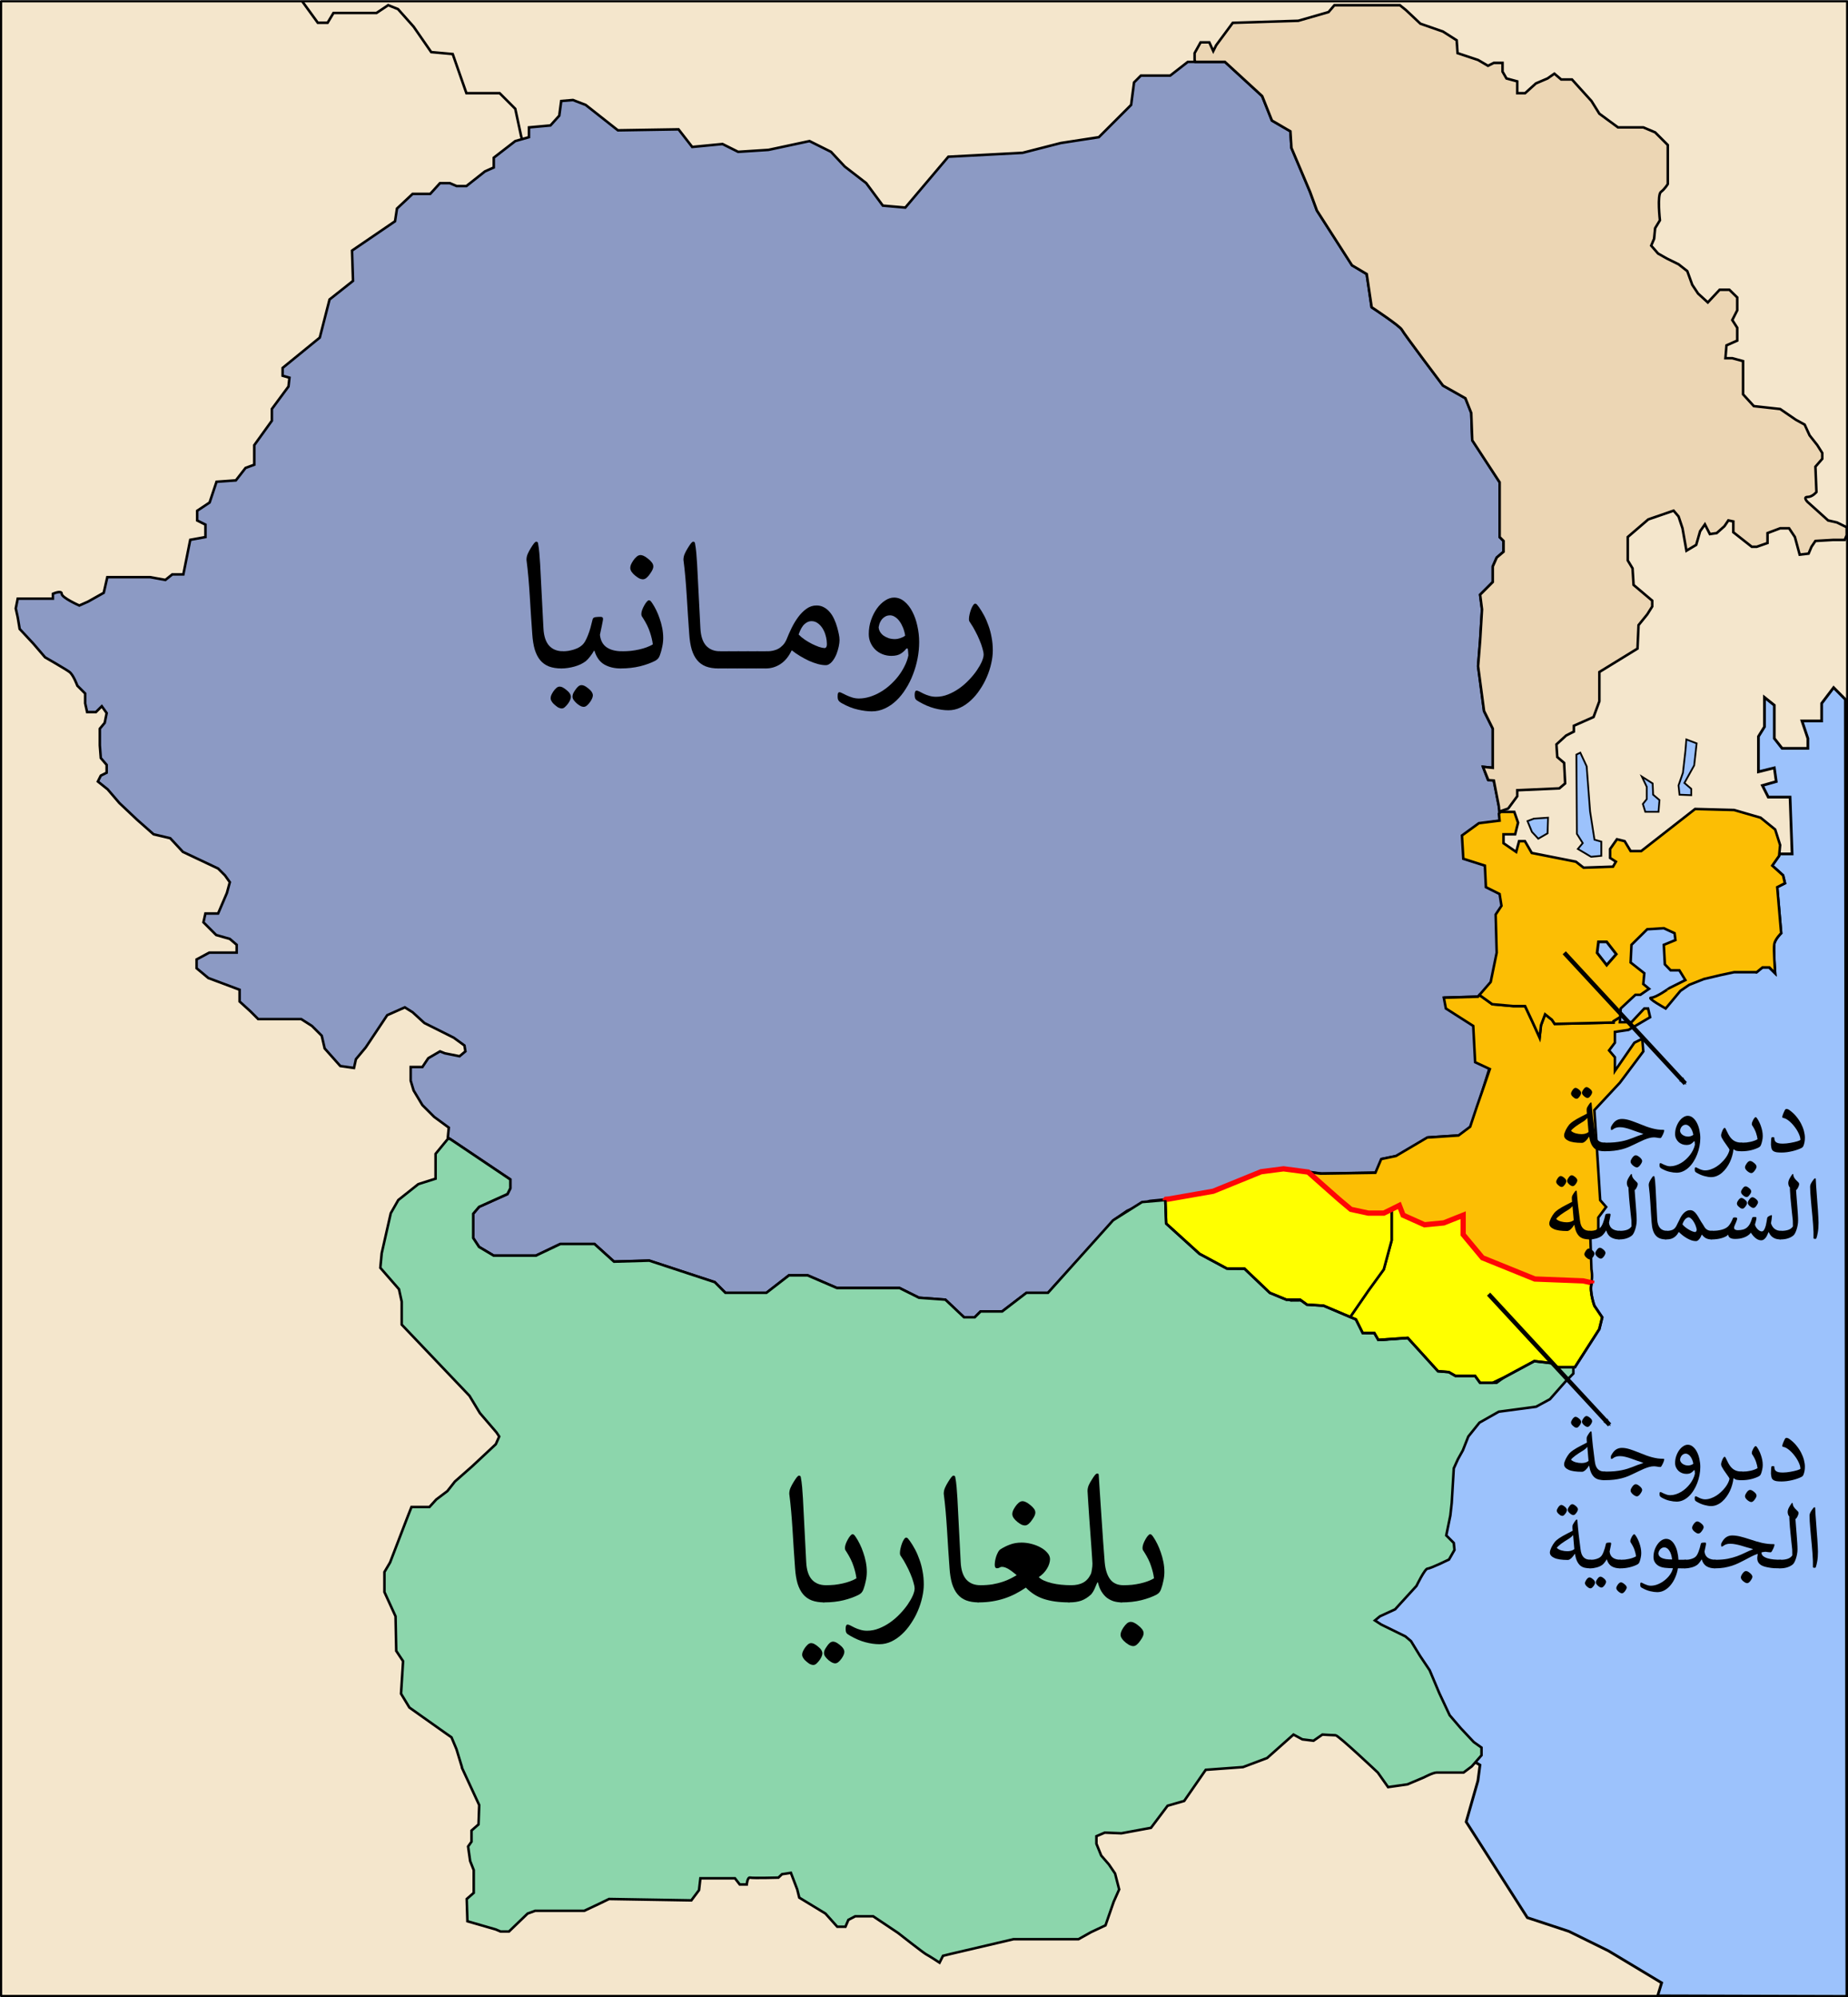 <?xml version="1.0" encoding="UTF-8" standalone="no"?>
<!-- Created with Inkscape (http://www.inkscape.org/) -->

<svg
   width="337.584"
   height="364.765"
   id="svg2546"
   sodipodi:version="0.32"
   inkscape:version="1.1 (c68e22c387, 2021-05-23)"
   version="1.0"
   sodipodi:docname="Rumania-Bulgaria-ar.svg"
   inkscape:output_extension="org.inkscape.output.svg.inkscape"
   xmlns:inkscape="http://www.inkscape.org/namespaces/inkscape"
   xmlns:sodipodi="http://sodipodi.sourceforge.net/DTD/sodipodi-0.dtd"
   xmlns="http://www.w3.org/2000/svg"
   xmlns:svg="http://www.w3.org/2000/svg"
   xmlns:rdf="http://www.w3.org/1999/02/22-rdf-syntax-ns#"
   xmlns:cc="http://creativecommons.org/ns#"
   xmlns:dc="http://purl.org/dc/elements/1.1/">
  <defs
     id="defs2548">
    <inkscape:path-effect
       effect="bspline"
       id="path-effect17635"
       is_visible="true"
       lpeversion="1"
       weight="33.333"
       steps="2"
       helper_size="0"
       apply_no_weight="true"
       apply_with_weight="true"
          />
    <marker
       style="overflow:visible;"
       id="Arrow2Mend"
       refX="0.0"
       refY="0.0"
       orient="auto"
       inkscape:stockid="Arrow2Mend"
       inkscape:isstock="true">
      <path
         transform="scale(0.6) rotate(180) translate(0,0)"
         d="M 8.719,4.034 L -2.207,0.016 L 8.719,-4.002 C 6.973,-1.63 6.983,1.616 8.719,4.034 z "
         style="fill-rule:evenodd;fill:context-stroke;stroke-width:0.625;stroke-linejoin:round;"
         id="path7588" />
    </marker>
    <marker
       style="overflow:visible;"
       id="Arrow1Lend"
       refX="0.0"
       refY="0.0"
       orient="auto"
       inkscape:stockid="Arrow1Lend"
       inkscape:isstock="true">
      <path
         transform="scale(0.8) rotate(180) translate(12.5,0)"
         style="fill-rule:evenodd;fill:context-stroke;stroke:context-stroke;stroke-width:1.0pt;"
         d="M 0.0,0.0 L 5.0,-5.0 L -12.5,0.0 L 5.0,5.0 L 0.0,0.0 z "
         id="path7564" />
    </marker>
    <inkscape:path-effect
       effect="bspline"
       id="path-effect7559"
       is_visible="true"
       lpeversion="1"
       weight="33.333"
       steps="2"
       helper_size="0"
       apply_no_weight="true"
       apply_with_weight="true"
          />
    <marker
       style="overflow:visible"
       id="Arrow2Mend-3"
       refX="0"
       refY="0"
       orient="auto"
       inkscape:stockid="Arrow2Mend"
       inkscape:isstock="true">
      <path
         transform="scale(-0.6)"
         d="M 8.719,4.034 -2.207,0.016 8.719,-4.002 c -1.745,2.372 -1.735,5.617 -6e-7,8.035 z"
         style="fill:context-stroke;fill-rule:evenodd;stroke-width:0.625;stroke-linejoin:round"
         id="path7588-1" />
    </marker>
  </defs>
  <sodipodi:namedview
     id="base"
     pagecolor="#ffffff"
     bordercolor="#666666"
     borderopacity="1.0"
     inkscape:pageopacity="0.0"
     inkscape:pageshadow="2"
     inkscape:zoom="1.4142136"
     inkscape:cx="211.42493"
     inkscape:cy="243.59829"
     inkscape:document-units="px"
     inkscape:current-layer="layer1"
     inkscape:window-width="1600"
     inkscape:window-height="847"
     inkscape:window-x="-8"
     inkscape:window-y="-8"
     inkscape:pagecheckerboard="0"
     showgrid="false"
     inkscape:window-maximized="1" />
  <g
     inkscape:label="Capa 1"
     inkscape:groupmode="layer"
     id="layer1"
     transform="translate(-49.789,-507.2)">
    <path
       id="rect2780"
       style="fill:#f4e6cc;stroke:#000000;stroke-width:0.397;stroke-linecap:round;stroke-linejoin:round"
       d="M 49.987,507.43 H 387.216 V 871.733 H 49.987 Z" />
    <path
       style="fill:#8c9ac4;fill-opacity:1;fill-rule:evenodd;stroke:#000000;stroke-width:0.463;stroke-linecap:butt;stroke-linejoin:miter;stroke-miterlimit:4;stroke-dasharray:none;stroke-opacity:1"
       d="M 18.688,104.896 C 19.698,104.896 26.517,104.896 26.517,104.896 L 29.294,105.401 L 30.557,104.391 L 32.577,104.391 L 33.84,98.077 L 36.618,97.572 L 36.618,95.299 L 35.103,94.542 L 35.103,92.774 L 37.376,91.259 L 38.638,87.471 L 42.174,87.218 L 43.942,84.945 L 45.536,84.357 L 45.536,80.786 L 48.75,76.321 L 48.75,74.179 L 51.786,70.071 L 51.964,68.464 L 50.714,68.107 L 50.714,66.679 L 57.5,61.143 L 59.286,54.179 L 63.571,50.786 L 63.393,45.25 L 71.25,39.893 L 71.607,37.571 L 74.464,34.893 L 77.679,34.893 L 79.464,32.929 L 81.25,32.929 L 82.5,33.464 L 84.286,33.464 L 87.679,30.786 L 89.286,30.071 L 89.286,28.286 L 93.214,25.25 L 95.714,24.536 L 95.714,22.75 L 99.643,22.393 L 101.25,20.607 L 101.607,17.929 L 103.75,17.75 L 106.071,18.643 L 111.964,23.286 L 123.036,23.107 L 125.536,26.321 L 131.071,25.786 L 133.929,27.214 L 139.464,26.857 L 146.964,25.25 L 150.893,27.214 L 153.393,29.893 L 157.321,32.929 L 160.357,37.036 L 164.464,37.393 L 172.321,28.107 L 185.893,27.393 L 192.857,25.607 L 199.821,24.536 L 205.714,18.643 L 206.25,14.536 L 207.5,13.286 L 212.857,13.286 L 216.071,10.786 L 222.857,10.786 L 229.643,17.036 L 231.429,21.5 L 234.821,23.464 L 235,26.5 L 238.393,34.536 L 239.643,37.929 L 246.071,47.929 L 248.75,49.536 L 249.643,55.607 C 249.643,55.607 254.821,59 255.179,59.714 C 255.536,60.429 262.679,69.893 262.679,69.893 L 266.786,72.214 L 267.857,74.893 L 268.036,79.893 L 273.036,87.571 L 273.036,97.571 L 273.75,98.286 L 273.75,100.25 L 272.5,101.321 L 271.786,102.929 L 271.786,105.786 L 269.464,108.107 L 269.821,110.786 L 269.464,116.5 L 269.107,121.143 L 270.179,129.357 L 271.786,132.571 L 271.786,139.714 L 270,139.536 L 270.878,141.857 L 271.964,142.036 L 273.036,147.393 L 273.214,149.357 L 269.643,149.893 L 266.607,152.214 L 266.607,156.321 L 270.536,157.571 L 270.714,161.5 L 273.214,162.75 L 273.571,164.893 L 272.5,166.5 L 272.679,173.464 L 271.607,178.821 L 269.286,181.5 L 263.036,181.679 L 263.393,183.643 L 268.393,186.857 L 268.75,193.464 L 271.429,194.714 L 271.429,199.714 L 269.107,201.5 L 267.857,205.25 L 265.714,206.857 L 260,207.214 L 254.286,210.607 L 251.607,211.143 L 250.536,213.643 L 240.536,213.821 L 233.75,212.929 L 229.643,213.464 L 220.893,217.036 L 212.679,218.464 L 209.107,218.821 L 205,220.607 L 202.679,222.214 L 190.536,235.607 L 186.607,235.607 L 182.143,239 L 178.214,239 L 177.143,240.071 L 175.179,240.071 L 171.786,236.857 L 166.964,236.5 L 163.393,234.714 L 151.964,234.714 L 146.607,232.393 L 143.214,232.393 L 139.107,235.607 L 131.607,235.607 L 129.643,233.643 L 117.679,229.714 L 111.25,229.893 L 107.679,226.679 L 101.429,226.679 L 96.964,228.821 L 89.286,228.821 L 86.607,227.214 L 85.536,225.607 L 85.536,223.286 L 85.536,221.143 L 86.607,219.893 L 91.786,217.571 L 92.321,216.5 L 92.321,214.893 L 80.893,207.214 L 81.071,205.429 L 78.393,203.464 L 76.25,201.321 L 74.643,198.643 L 74.107,196.857 L 74.107,194.357 L 76.25,194.357 L 77.321,192.75 L 79.464,191.5 L 80.357,191.857 L 83.036,192.393 L 84.107,191.5 L 83.929,190.429 L 81.964,189 L 76.607,186.321 L 74.464,184.357 L 73.036,183.464 L 69.821,184.893 L 65.893,190.786 L 64.107,192.929 L 63.75,194.536 L 61.25,194.179 L 58.393,190.964 L 57.857,188.643 L 56.071,186.857 L 54.107,185.607 L 46.25,185.607 L 44.821,184.179 L 42.857,182.393 L 42.857,180.25 L 37.143,178.107 L 35,176.321 L 35,174.714 L 37.321,173.464 L 40,173.464 L 42.321,173.464 L 42.321,172.036 L 41.071,170.964 L 38.571,170.25 L 36.25,167.929 L 36.607,166.321 L 38.929,166.321 L 40.536,162.571 L 41.071,160.607 L 40.179,159.357 L 38.929,158.107 L 32.5,155.071 L 30.179,152.571 L 27.143,151.857 L 24.107,149.179 L 20.893,146.143 L 18.75,143.643 L 16.964,142.214 L 17.5,141.143 L 18.571,140.607 L 18.571,139.179 L 17.5,137.929 L 17.321,135.607 L 17.321,132.571 L 18.214,131.5 L 18.571,129.714 L 17.679,128.464 L 16.607,129.536 L 15,129.536 L 14.643,127.929 L 14.643,126.143 L 13.214,124.714 C 13.214,124.714 12.5,122.75 11.786,122.214 C 11.071,121.679 7.321,119.536 7.321,119.536 L 5.179,117.036 L 2.679,114.357 L 2.321,112.214 L 1.964,110.607 L 2.321,108.821 L 8.75,108.821 L 8.75,107.929 C 8.75,107.929 10.357,107.214 10.357,107.929 C 10.357,108.643 13.571,110.071 13.571,110.071 L 15.179,109.357 L 18.036,107.75 L 18.688,104.896 z "
       id="path2658"
       transform="translate(50.703,507.717)"
       sodipodi:nodetypes="ccccccccccccccccccccccccccccccccccccccccccccccccccccccccccccccccccccccccccccsccccccccccccccccccccccccccccccccccccccccccccccccccccccccccccccccccccccccccccccccccccccccccccccccccccccccccccccccccccccccccccccccccccccccccccccccccccccccsccccccccscccc" />
    <path
       style="fill:#ecd6b4;fill-opacity:1;fill-rule:evenodd;stroke:#000000;stroke-width:0.463;stroke-linecap:butt;stroke-linejoin:miter;stroke-miterlimit:4;stroke-dasharray:none;stroke-opacity:1"
       d="M 242.844,0.438 L 241.781,1.688 L 236.25,3.281 L 224.281,3.656 L 221.25,7.75 L 220.719,8.812 L 220,7.219 L 218.406,7.219 L 217.312,9.188 L 217.312,10.438 L 217.438,10.781 L 222.844,10.781 L 229.656,17.031 L 231.438,21.5 L 234.812,23.469 L 235,26.5 L 238.406,34.531 L 239.656,37.938 L 246.062,47.938 L 248.75,49.531 L 249.656,55.594 C 249.656,55.594 254.83,59.004 255.188,59.719 C 255.545,60.433 262.688,69.906 262.688,69.906 L 266.781,72.219 L 267.844,74.906 L 268.031,79.906 L 273.031,87.562 L 273.031,97.562 L 273.75,98.281 L 273.75,100.25 L 272.5,101.312 L 271.781,102.938 L 271.781,105.781 L 269.469,108.094 L 269.812,110.781 L 269.469,116.5 L 269.094,121.156 L 270.188,129.344 L 271.781,132.562 L 271.781,139.719 L 270,139.531 L 270,139.562 L 270.969,141.969 L 271.969,142.031 L 272.875,146.688 L 272.969,147.719 L 274.594,147.156 L 276.25,144.906 L 276.25,143.812 L 283.938,143.469 L 285,142.562 L 284.812,138.812 L 283.562,137.75 L 283.406,135.438 L 285.188,133.812 L 286.594,133.094 L 286.594,132.031 L 288.219,131.312 L 290.188,130.438 L 291.25,127.562 L 291.25,122.219 L 298.219,117.938 L 298.406,113.656 L 300,111.688 L 300.906,110.25 L 300.906,109.188 L 297.5,106.312 L 297.312,103.281 L 296.438,101.844 L 296.438,97.562 L 300.188,94.344 L 304.812,92.75 L 305.719,93.812 L 306.438,95.969 L 307.156,100.062 L 308.938,99 L 309.656,96.5 L 310.531,95.25 L 311.438,97.031 L 312.688,96.844 L 314.094,95.594 L 314.812,94.531 L 315.719,94.719 L 315.719,96.688 L 319.094,99.344 L 320,99.344 L 321.969,98.656 L 321.969,96.844 L 324.281,95.969 L 325.906,95.969 L 326.969,97.562 L 327.844,100.781 L 329.469,100.594 L 330,99.344 L 330.719,98.281 L 333.938,98.094 L 336.062,98.094 L 336.438,97.219 L 336.438,95.781 L 334.656,94.906 L 333.031,94.531 L 331.062,92.75 L 329.281,91.156 C 329.281,91.156 328.388,90.25 329.281,90.25 C 330.174,90.25 330.906,89.344 330.906,89.344 L 330.719,84.719 L 331.969,83.281 L 331.969,82.219 L 331.062,80.781 L 329.656,79 L 328.75,77.031 L 327.156,76.156 L 324.281,74.188 L 319.469,73.656 L 317.5,71.5 L 317.5,65.438 L 315.531,64.906 L 314.281,64.906 L 314.469,62.562 L 316.438,61.688 L 316.438,59.344 L 315.531,57.938 L 316.438,56.156 L 316.438,53.812 L 315,52.406 L 313.219,52.406 L 311.062,54.719 L 309.281,53.094 L 308.219,51.5 L 307.312,49 L 305.719,47.75 L 303.562,46.688 L 301.969,45.781 L 300.719,44.344 L 301.25,43.094 L 301.438,41.156 L 302.312,39.719 C 302.312,39.719 301.786,35.067 302.5,34.531 C 303.214,33.996 303.75,33.094 303.75,33.094 L 303.75,31.156 L 303.75,25.969 L 301.438,23.656 L 299.281,22.75 L 294.656,22.75 L 291.25,20.25 L 289.812,17.938 L 287.688,15.594 L 286.25,14 L 284.281,14 L 283.031,12.938 L 281.781,13.812 L 279.656,14.719 L 277.688,16.5 L 276.25,16.5 L 276.25,14.344 L 274.281,13.812 L 273.562,12.562 L 273.562,10.969 L 271.969,10.969 L 270.906,11.5 L 269.094,10.438 L 265.344,9.188 L 265.188,6.844 L 262.688,5.25 L 258.562,3.812 L 255.906,1.312 L 254.812,0.438 L 242.844,0.438 z "
       id="path2775"
       transform="translate(50.703,507.717)"
       sodipodi:nodetypes="cccccccccccccccccccccscccccccccccccccccccccccccccccccccccccccccccccccccccccccccccccccccccccccccccccccccscccccccccccccccccccccccccccccccccscccccccccccccccccccccccccccccc" />
    <path
       style="fill:#9cc2fc;fill-opacity:1;fill-rule:evenodd;stroke:#000000;stroke-width:0.5;stroke-linecap:butt;stroke-linejoin:miter;stroke-miterlimit:4;stroke-dasharray:none;stroke-opacity:1"
       d="M 384.744,632.782 L 382.565,635.657 L 382.565,638.876 L 378.966,638.876 L 380.04,642.064 L 380.04,643.876 L 378.24,643.876 L 375.335,643.876 L 373.914,642.064 L 373.914,636.001 L 372.115,634.564 L 372.115,639.939 L 371.01,641.72 L 371.01,648.157 L 373.914,647.438 L 374.262,649.938 L 371.736,650.657 L 372.809,652.782 L 376.788,652.782 L 377.166,663.157 L 374.799,663.157 L 374.767,663.501 L 373.504,665.282 L 375.493,667.063 L 375.84,668.5 L 374.42,669.219 L 375.146,677.625 C 375.146,677.625 374.063,678.67 373.883,679.563 C 373.703,680.456 374.041,684.938 374.041,684.938 L 372.967,683.875 L 371.704,683.875 L 370.631,684.75 L 333.817,663.947 L 289.508,806.542 L 319.114,826.439 L 319.136,827.778 L 318.442,828.56 L 320.146,829.559 L 319.768,832.434 L 317.621,839.934 L 328.797,857.434 L 336.375,859.934 L 343.605,863.496 L 353.329,869.34 L 352.603,871.715 L 387.168,871.809 L 386.891,634.939 L 384.744,632.782 z "
       id="path2782"
       sodipodi:nodetypes="cccccccccccccccccccccccccccscccccccccccccccccccc" />
    <path
       style="fill:#8cd6ac;fill-opacity:1;fill-rule:evenodd;stroke:#000000;stroke-width:0.463;stroke-linecap:butt;stroke-linejoin:miter;stroke-miterlimit:4;stroke-dasharray:none;stroke-opacity:1"
       d="M 80.938,207.438 L 78.656,210.219 L 78.656,214.75 L 75.5,215.75 L 71.844,218.656 L 70.469,221.062 L 68.812,228.375 L 68.562,231.031 L 71.969,234.938 L 72.469,237.219 L 72.469,241.406 L 84.844,254.406 L 86.75,257.562 L 89.781,261.094 L 90.281,261.844 L 89.656,263.25 L 85.344,267.281 L 82.188,270.062 L 80.812,271.812 L 78.781,273.344 L 77.531,274.719 L 74.25,274.719 L 73.5,276.625 L 70.344,284.844 L 69.312,286.594 L 69.312,290.25 L 71.344,294.688 L 71.469,301 L 72.719,302.875 L 72.344,308.812 L 73.875,311.344 L 80.312,315.906 L 81.562,316.781 L 82.469,318.938 L 83.469,322.219 L 83.469,322.344 L 86.625,329.156 L 86.5,332.688 L 85.219,333.812 L 85.219,335.844 L 84.594,336.719 L 84.969,339.375 L 85.625,341.031 L 85.625,345.188 L 84.344,346.312 L 84.469,350.375 L 89.656,351.875 L 90.531,352.25 L 92.062,352.25 L 95.469,348.969 L 96.844,348.469 L 105.812,348.469 L 108.469,347.219 L 110.344,346.312 L 125.375,346.562 L 126.781,344.688 L 127.031,342.531 L 133.344,342.531 L 134.219,343.656 L 135.5,343.656 C 135.5,343.656 135.62,342.28 136.125,342.406 C 136.63,342.533 141.281,342.406 141.281,342.406 L 141.938,341.781 L 143.562,341.531 L 144.719,344.562 L 145.094,346.062 L 149.875,348.969 L 152.031,351.375 L 153.531,351.375 L 154.062,350.125 L 155.312,349.469 L 158.594,349.469 L 163.125,352.5 C 163.125,352.5 167.807,356.185 168.312,356.438 C 168.818,356.69 170.719,357.938 170.719,357.938 L 171.344,356.688 L 172.875,356.312 L 184.219,353.656 L 196.094,353.656 L 198.375,352.375 L 201.031,351.125 L 202.531,346.812 L 203.531,344.562 L 202.781,341.656 L 201.656,340 L 200.25,338.375 L 199.375,336.219 L 199.375,334.844 L 200.906,334.188 L 203.938,334.312 L 209.344,333.312 L 212.375,329.281 L 215.406,328.406 L 219.344,322.719 L 226.156,322.219 L 230.562,320.562 L 235.375,316.281 L 237,317.156 L 239.031,317.406 L 240.656,316.281 C 240.656,316.281 242.557,316.406 243.062,316.406 C 243.568,316.406 250.781,323.219 250.781,323.219 L 252.656,325.875 L 256.188,325.375 L 259.219,324.094 C 259.219,324.094 260.869,323.219 261.5,323.219 C 262.131,323.219 266.438,323.219 266.438,323.219 L 267.938,322.094 L 269.719,320.062 L 269.719,318.656 L 268.312,317.656 L 265.938,315.125 L 263.906,312.75 L 262,308.688 L 260.25,304.531 L 258.469,301.875 L 256.844,299.219 L 255.812,298.344 L 251.406,296.188 L 250.25,295.438 L 251.156,294.688 L 253.938,293.406 L 257.844,289.125 C 257.844,289.125 259.37,285.969 259.875,285.969 C 260.38,285.969 263.781,284.312 263.781,284.312 L 264.781,282.562 L 264.656,281.281 L 263.281,279.906 L 264.031,276.25 L 264.281,273.969 L 264.656,267.656 L 265.406,266 L 266.312,264.375 L 267.312,261.844 L 269.344,259.312 L 272.875,257.312 L 279.688,256.406 L 282.219,255.031 L 285,251.875 L 286.5,250.344 L 286.5,249.188 L 284.062,249.188 L 283.594,248.5 L 280.781,247.938 L 279.438,247.938 L 274.438,250.594 L 272.469,252.031 L 270.156,252.031 L 269.25,250.781 L 265.688,250.781 L 264.438,250.062 L 262.469,249.906 L 256.938,243.812 L 251.562,244.188 L 250.844,242.938 L 248.719,242.938 L 247.37,240.397 L 241.756,237.797 L 238.756,237.751 L 237.349,236.971 L 234.897,236.988 L 231.77,235.4 L 227.085,231.196 L 223.534,231.17 L 219.115,228.517 L 212.878,222.689 L 212.496,218.614 L 207.7,219.023 L 202.417,222.355 L 190.531,235.594 L 186.594,235.594 L 182.156,239 L 178.219,239 L 177.156,240.062 L 175.188,240.062 L 171.781,236.844 L 166.969,236.5 L 163.406,234.719 L 151.969,234.719 L 146.594,232.406 L 143.219,232.406 L 139.094,235.594 L 131.594,235.594 L 129.656,233.656 L 117.688,229.719 L 111.25,229.906 L 107.688,226.688 L 101.438,226.688 L 96.969,228.812 L 89.281,228.812 L 86.594,227.219 L 85.531,225.594 L 85.531,223.281 L 85.531,221.156 L 86.594,219.906 L 91.781,217.562 L 92.312,216.5 L 92.312,214.906 L 81.344,207.531 L 80.938,207.438 z "
       id="path2760"
       transform="translate(50.703,507.717)"
       sodipodi:nodetypes="ccccccccccccccccccccccccccccccccccccccccccccccccccccccccccccsccccccccccccsccccccccccccccccccccccccccsccccscccccccccccccccccscccccccccccccccccccccccccccccccccccccccccccccccccccccccccccccccccccccccccccc" />
    <path
       style="fill:#ffff00;fill-opacity:1;fill-rule:evenodd;stroke:#000000;stroke-width:0.463;stroke-linecap:butt;stroke-linejoin:miter;stroke-miterlimit:4;stroke-dasharray:none;stroke-opacity:1"
       d="M 246.656,240.531 L 247.688,240.969 L 248.938,243.469 L 251.062,243.469 L 251.781,244.719 L 257.156,244.344 L 262.688,250.438 L 264.656,250.594 L 265.906,251.312 L 269.469,251.312 L 270.375,252.562 L 272.688,252.562 L 274.656,251.625 L 280.281,248.594 L 283.406,248.969 L 284.281,249.719 L 287.688,249.719 L 292.156,242.75 L 292.688,240.594 L 291.25,238.469 C 291.25,238.469 290.362,235.96 290.719,234.531 C 290.742,234.438 290.701,234.373 290.719,234.281 L 289.219,233.938 L 280.375,233.594 L 270.812,229.719 L 267.281,225.469 L 267.281,221.938 L 263.75,223.344 L 260.219,223.688 L 256.312,221.938 L 255.625,220.156 L 254.188,220.875 L 254.219,221.219 L 254.219,226.531 L 252.781,231.844 L 249.969,235.719 L 246.656,240.531 z "
       id="path2363"
       transform="translate(49.789,507.2)" />
    <path
       style="fill:#ffff00;fill-opacity:1;fill-rule:evenodd;stroke:#000000;stroke-width:0.463;stroke-linecap:butt;stroke-linejoin:miter;stroke-miterlimit:4;stroke-dasharray:none;stroke-opacity:1"
       d="M 246.656,240.531 L 249.969,235.719 L 252.781,231.844 L 254.219,226.531 L 254.219,221.219 L 254.188,220.875 L 252.781,221.562 L 249.969,221.562 L 246.781,220.875 L 244.656,219.094 L 241.469,216.281 L 238.969,214.062 L 234.469,213.469 L 230.375,214 L 221.625,217.562 L 213.406,219 L 213,219.031 L 212.875,219.188 L 213.031,223.469 L 219.125,229 L 224.125,231.688 L 227.312,231.688 L 231.969,236.125 L 235,237.375 L 237.5,237.375 L 238.75,238.281 L 241.781,238.469 L 245.531,240.062 L 246.656,240.531 z "
       id="path2350"
       transform="translate(49.789,507.2)" />
    <path
       style="fill:#fcbe04;fill-opacity:1;fill-rule:evenodd;stroke:#000000;stroke-width:0.463;stroke-linecap:butt;stroke-linejoin:miter;stroke-miterlimit:4;stroke-dasharray:none;stroke-opacity:1"
       d="M 295.969,185.75 L 294.75,186.5 L 294.75,186.75 L 284,187 L 283.5,186.25 L 282.25,185.25 L 281.5,187.25 L 281.25,189.5 L 280,186.75 L 278.594,183.75 L 276.469,183.75 L 272.594,183.406 L 270.25,181.719 L 270,182.031 L 263.75,182.219 L 264.125,184.188 L 269.125,187.375 L 269.469,194 L 272.156,195.25 L 270.75,199.344 L 269.812,202.031 L 268.562,205.781 L 266.438,207.375 L 260.719,207.75 L 255,211.125 L 252.312,211.688 L 251.25,214.188 L 241.25,214.344 L 238.969,214.062 L 241.469,216.281 L 244.656,219.094 L 246.781,220.875 L 249.969,221.562 L 252.781,221.562 L 255.625,220.156 L 256.312,221.938 L 260.219,223.688 L 263.75,223.344 L 267.281,221.938 L 267.281,225.469 L 270.812,229.719 L 280.375,233.594 L 289.219,233.938 L 290.719,234.281 C 290.97,232.971 290.719,231.844 290.719,231.844 L 290.531,226.312 L 291.969,224.531 L 291.969,222.375 L 293.406,220.438 L 292.312,219.188 L 291.625,208.281 L 291.25,202.75 L 295.906,197.75 L 300.188,192.031 L 300,189.719 L 298.562,190.438 L 295,195.594 L 295,193.094 L 293.938,191.844 L 295,190.438 L 295,188.469 L 297.5,188.094 L 301.438,185.781 L 301.062,184.188 L 300.375,184.188 L 298.031,186.688 L 295.906,186.688 L 295.969,185.75 z "
       id="path2366"
       transform="translate(49.789,507.2)" />
    <path
       style="fill:#fcbe04;fill-opacity:1;fill-rule:evenodd;stroke:#000000;stroke-width:0.463;stroke-linecap:butt;stroke-linejoin:miter;stroke-miterlimit:4;stroke-dasharray:none;stroke-opacity:1"
       d="M 309.656,147.75 L 299.812,155.438 L 297.875,155.438 L 296.781,153.625 L 295.375,153.281 L 294.125,155.062 L 294.125,156.688 L 295.188,157.375 L 294.656,158.281 L 289.281,158.469 L 287.875,157.375 L 279.812,155.781 L 278.562,153.625 L 277.5,153.625 L 276.969,155.594 L 274.656,154 L 274.656,152.375 L 276.781,152.375 L 277.312,150.25 L 276.625,148.281 L 274.125,148.281 L 273.812,148.625 L 273.938,149.875 L 270.156,150.344 L 267.062,152.594 L 267.312,156.844 L 271.25,158.094 L 271.438,162.031 L 273.938,163.281 L 274.281,165.438 L 273.219,167.031 L 273.406,174 L 272.312,179.344 L 270.25,181.719 L 272.594,183.406 L 276.469,183.75 L 278.594,183.75 L 280,186.75 L 281.25,189.5 L 281.5,187.25 L 282.25,185.25 L 283.5,186.25 L 284,187 L 294.75,186.75 L 294.75,186.5 L 295.969,185.75 L 296.062,184.188 L 298.75,181.688 L 299.656,181.688 L 301.25,180.594 L 300.188,179.719 L 300.375,177.75 L 297.875,175.781 L 298.031,172.562 L 300.906,169.719 L 303.938,169.531 L 305.906,170.438 L 306.062,171.688 L 303.938,172.562 L 304.125,176.125 L 305.188,177.219 L 306.781,177.219 L 307.875,179 L 305,180.438 C 305,180.437 302.518,182.219 301.625,182.219 C 300.732,182.219 304.281,184.188 304.281,184.188 L 306.969,180.969 L 308.562,179.875 L 311.25,178.812 L 314.281,178.094 L 316.781,177.562 L 320.906,177.562 L 321.969,176.688 L 323.219,176.688 L 324.281,177.75 C 324.281,177.75 323.946,173.268 324.125,172.375 C 324.304,171.482 325.375,170.438 325.375,170.438 L 324.656,162.031 L 326.062,161.312 L 325.719,159.875 L 323.75,158.094 L 325,156.312 L 325.188,154.344 L 324.281,151.5 L 321.625,149.344 L 316.781,147.938 L 309.656,147.75 z "
       id="path2752"
       transform="translate(49.789,507.2)" />
    <path
       style="fill:#9cc2fc;fill-opacity:1;fill-rule:evenodd;stroke:#000000;stroke-width:0.324;stroke-linecap:butt;stroke-linejoin:miter;stroke-miterlimit:4;stroke-dasharray:none;stroke-opacity:1"
       d="M 280.089,152.661 L 281.786,151.679 L 281.875,148.821 L 279.286,149 L 278.125,149.446 L 278.929,151.411 L 280.089,152.661 z "
       id="path2807"
       transform="translate(50.703,507.717)" />
    <path
       style="fill:#9cc2fc;fill-opacity:1;fill-rule:evenodd;stroke:#000000;stroke-width:0.324;stroke-linecap:butt;stroke-linejoin:miter;stroke-miterlimit:4;stroke-dasharray:none;stroke-opacity:1"
       d="M 287.143,151.768 L 288.214,153.464 L 287.321,154.536 L 289.732,155.964 L 291.607,155.786 L 291.607,153.196 L 290.357,152.839 L 289.554,147.661 L 288.929,139.446 L 287.768,136.946 L 287.054,137.304 L 287.143,151.768 z "
       id="path2809"
       transform="translate(50.703,507.717)" />
    <path
       style="fill:#9cc2fc;fill-opacity:1;fill-rule:evenodd;stroke:#000000;stroke-width:0.324;stroke-linecap:butt;stroke-linejoin:miter;stroke-miterlimit:4;stroke-dasharray:none;stroke-opacity:1"
       d="M 302.054,147.75 L 299.643,147.75 L 299.196,146.321 L 299.911,145.429 L 299.911,143.196 L 299.018,141.321 L 300.982,142.571 L 301.071,144.625 L 302.232,145.607 L 302.054,147.75 z "
       id="path2811"
       transform="translate(50.703,507.717)" />
    <path
       style="fill:#9cc2fc;fill-opacity:1;fill-rule:evenodd;stroke:#000000;stroke-width:0.324;stroke-linecap:butt;stroke-linejoin:miter;stroke-miterlimit:4;stroke-dasharray:none;stroke-opacity:1"
       d="M 305.893,144.625 L 308.036,144.714 L 308.036,143.554 L 306.786,142.482 L 308.571,139.268 L 309.018,135.25 L 307.143,134.536 L 306.964,136.679 L 306.518,140.607 L 305.714,142.929 L 305.893,144.625 z "
       id="path2813"
       transform="translate(50.703,507.717)" />
    <path
       style="fill:none;fill-rule:evenodd;stroke:#000000;stroke-width:0.463;stroke-linecap:butt;stroke-linejoin:miter;stroke-miterlimit:4;stroke-dasharray:none;stroke-opacity:1"
       d="M 54.286,-0.286 L 57.143,3.643 L 58.929,3.643 L 60,1.857 L 64.286,1.857 L 67.857,1.857 L 70,0.429 L 71.786,1.143 L 74.643,4.357 L 77.857,9 L 81.786,9.357 L 84.286,16.5 L 90.357,16.5 L 93.214,19.357 L 94.286,24.357 L 94.461,24.935"
       id="path3784"
       transform="translate(50.703,507.717)" />
    <path
       style="fill:#9cc2fc;fill-opacity:1;fill-rule:evenodd;stroke:#000000;stroke-width:0.5;stroke-linecap:butt;stroke-linejoin:miter;stroke-miterlimit:4;stroke-dasharray:none;stroke-opacity:1"
       d="M 293.5,176.265 L 291.75,174.015 L 292,172.015 L 293.5,172.015 L 295.25,174.265 L 293.5,176.265 z "
       id="path2359"
       transform="translate(49.789,507.2)" />
    <path
       style="fill:none;fill-opacity:1;fill-rule:evenodd;stroke:#ff0505;stroke-width:0.963;stroke-linecap:butt;stroke-linejoin:miter;stroke-miterlimit:4;stroke-dasharray:none;stroke-opacity:1"
       d="M 340.513,741.635 C 340.508,741.585 340.497,741.538 340.508,741.481 L 339.008,741.137 L 330.164,740.794 L 320.601,736.919 L 317.07,732.669 L 317.07,729.137 L 313.539,730.544 L 310.008,730.887 L 306.101,729.137 L 305.414,727.356 L 303.976,728.075 L 302.57,728.762 L 299.758,728.762 L 296.57,728.075 L 294.445,726.294 L 291.258,723.481 L 288.758,721.262 L 284.258,720.669 L 284.258,720.669 L 280.164,721.2 L 271.414,724.762 L 263.195,726.2 L 262.789,726.231 L 262.664,726.387 L 262.665,726.419"
       id="path3356" />
    <path
       style="fill:none;fill-opacity:1;fill-rule:evenodd;stroke:#000000;stroke-width:0.463;stroke-linecap:butt;stroke-linejoin:miter;stroke-miterlimit:4;stroke-dasharray:none;stroke-opacity:1"
       d="M 212.876,219.219 L 213.031,223.469 L 219.125,229 L 224.125,231.688 L 227.312,231.688 L 231.969,236.125 L 235,237.375 L 237.5,237.375 L 238.75,238.281 L 241.781,238.469 L 245.531,240.062 L 246.656,240.531 L 247.688,240.969 L 248.938,243.469 L 251.062,243.469 L 251.781,244.719 L 257.156,244.344 L 262.688,250.438 L 264.656,250.594 L 265.906,251.312 L 269.469,251.312 L 270.375,252.562 L 272.688,252.562 L 274.656,251.625 L 280.281,248.594 L 283.406,248.969 L 284.281,249.719 L 287.688,249.719 L 292.156,242.75 L 292.688,240.594 L 291.25,238.469 C 291.25,238.469 290.362,235.96 290.719,234.531 C 290.727,234.496 290.727,234.465 290.724,234.435"
       id="path3348"
       transform="translate(49.789,507.2)" />
    <g
       aria-label="رومـــــانيا"
       id="text1467"
       style="font-size:37.333px;line-height:1.25;font-family:'Times New Roman';-inkscape-font-specification:'Times New Roman, ';letter-spacing:0px;word-spacing:0px;direction:rtl">
      <path
         d="m 227.067,620.989 q -0.146,-0.201 -0.219,-0.346 -0.055,-0.164 -0.055,-0.383 0,-0.365 0.109,-0.839 0.109,-0.492 0.273,-0.93 0.164,-0.438 0.365,-0.729 0.201,-0.31 0.383,-0.31 0.201,0 0.346,0.182 0.146,0.182 0.346,0.438 0.492,0.693 0.948,1.549 0.456,0.857 0.802,1.859 0.365,0.984 0.565,2.133 0.219,1.13 0.219,2.388 0,1.13 -0.292,2.388 -0.273,1.24 -0.802,2.461 -0.51,1.203 -1.258,2.297 -0.729,1.112 -1.641,1.951 -0.893,0.839 -1.932,1.331 -1.039,0.492 -2.188,0.492 -1.203,0 -2.57,-0.365 -1.367,-0.365 -2.807,-1.203 -0.237,-0.146 -0.401,-0.255 -0.146,-0.109 -0.237,-0.237 -0.073,-0.128 -0.109,-0.31 -0.036,-0.182 -0.036,-0.474 0,-0.747 0.365,-0.747 0.164,0 0.492,0.164 0.328,0.182 0.784,0.401 0.456,0.219 1.021,0.383 0.583,0.182 1.258,0.182 1.13,0 2.206,-0.438 1.094,-0.438 2.06,-1.13 0.966,-0.693 1.768,-1.549 0.82,-0.857 1.404,-1.714 0.583,-0.857 0.911,-1.604 0.328,-0.766 0.328,-1.258 0,-0.456 -0.219,-1.167 -0.201,-0.729 -0.547,-1.531 -0.328,-0.802 -0.766,-1.604 -0.419,-0.82 -0.875,-1.477 z"
         style="font-family:Calibri;-inkscape-font-specification:Calibri;text-align:center;text-anchor:middle"
         id="path19335" />
      <path
         d="m 215.145,623.286 q -0.128,-0.784 -0.401,-1.458 -0.273,-0.674 -0.638,-1.167 -0.365,-0.51 -0.82,-0.784 -0.438,-0.292 -0.893,-0.292 -0.565,0 -0.948,0.255 -0.383,0.237 -0.638,0.583 -0.237,0.346 -0.365,0.711 -0.109,0.365 -0.146,0.602 0.018,0.419 0.237,0.82 0.219,0.383 0.602,0.693 0.401,0.292 0.948,0.492 0.547,0.182 1.203,0.182 0.182,0 0.419,-0.036 0.255,-0.055 0.51,-0.128 0.273,-0.091 0.51,-0.201 0.255,-0.128 0.419,-0.273 z m 0.201,2.37 q -0.346,0.492 -0.984,0.911 -0.638,0.419 -1.75,0.419 -0.839,0 -1.586,-0.292 -0.747,-0.292 -1.312,-0.82 -0.565,-0.547 -0.893,-1.276 -0.328,-0.729 -0.328,-1.604 0,-1.349 0.419,-2.552 0.419,-1.203 1.076,-2.115 0.656,-0.911 1.477,-1.44 0.82,-0.547 1.641,-0.547 1.057,0 1.914,0.729 0.857,0.711 1.44,1.859 0.602,1.148 0.911,2.607 0.328,1.458 0.328,2.935 0,1.477 -0.292,2.99 -0.292,1.513 -0.839,2.917 -0.529,1.404 -1.312,2.625 -0.766,1.24 -1.732,2.151 -0.948,0.911 -2.096,1.44 -1.13,0.529 -2.388,0.529 -1.13,0 -2.552,-0.328 -1.404,-0.31 -2.898,-1.148 -0.237,-0.128 -0.383,-0.255 -0.146,-0.109 -0.237,-0.255 -0.091,-0.128 -0.128,-0.31 -0.036,-0.182 -0.036,-0.474 0,-0.401 0.073,-0.565 0.091,-0.164 0.292,-0.164 0.146,0 0.474,0.182 0.328,0.182 0.784,0.383 0.474,0.219 1.039,0.401 0.583,0.182 1.221,0.182 0.984,0 1.987,-0.31 1.003,-0.31 1.932,-0.857 0.948,-0.547 1.768,-1.294 0.839,-0.747 1.513,-1.622 0.674,-0.875 1.148,-1.841 0.492,-0.966 0.693,-1.951 -0.036,-0.674 -0.109,-1.24 z"
         style="font-family:Calibri;-inkscape-font-specification:Calibri;text-align:center;text-anchor:middle"
         id="path19337" />
      <path
         d="m 195.676,623.085 q 0.474,0.492 1.112,0.93 0.656,0.438 1.331,0.784 0.674,0.328 1.276,0.547 0.62,0.201 1.039,0.219 0.292,-0.018 0.383,-0.419 0.036,-0.237 0.018,-0.474 0,-0.237 -0.036,-0.492 -0.055,-0.529 -0.255,-1.148 -0.201,-0.62 -0.547,-1.148 -0.346,-0.529 -0.839,-0.875 -0.492,-0.365 -1.148,-0.365 -0.656,0 -1.258,0.547 -0.602,0.529 -1.076,1.896 z m -5.688,3.062 q 0.51,0 1.003,-0.109 0.51,-0.109 0.966,-0.346 0.456,-0.255 0.839,-0.656 0.383,-0.401 0.656,-1.003 0.401,-1.021 0.93,-2.115 0.547,-1.112 1.221,-2.023 0.693,-0.93 1.513,-1.513 0.839,-0.602 1.823,-0.602 0.729,0 1.312,0.31 0.602,0.31 1.076,0.857 0.474,0.529 0.82,1.276 0.346,0.729 0.583,1.586 0.182,0.656 0.292,1.203 0.128,0.547 0.128,1.112 0,0.474 -0.146,1.167 -0.146,0.674 -0.401,1.349 -0.164,0.401 -0.383,0.784 -0.219,0.365 -0.474,0.656 -0.237,0.273 -0.529,0.438 -0.273,0.164 -0.583,0.164 -0.638,0 -1.422,-0.201 -0.784,-0.219 -1.622,-0.583 -0.82,-0.383 -1.641,-0.875 -0.82,-0.492 -1.531,-1.057 -0.82,1.714 -2.06,2.516 -1.24,0.802 -2.661,0.802 -0.237,0 -0.51,-0.073 -0.292,-0.091 -0.529,-0.237 -0.237,-0.164 -0.401,-0.383 -0.164,-0.237 -0.164,-0.529 v -0.948 q 0,-0.255 0.182,-0.438 0.164,-0.182 0.438,-0.292 0.273,-0.128 0.62,-0.182 0.328,-0.055 0.656,-0.055 z"
         style="font-family:Calibri;-inkscape-font-specification:Calibri;text-align:center;text-anchor:middle"
         id="path19339" />
      <path
         d="m 189.697,629.283 h -1.732 q -0.237,0 -0.51,-0.073 -0.292,-0.091 -0.529,-0.237 -0.237,-0.164 -0.401,-0.383 -0.164,-0.237 -0.164,-0.529 v -0.948 q 0,-0.255 0.182,-0.438 0.164,-0.182 0.438,-0.292 0.273,-0.128 0.62,-0.182 0.328,-0.055 0.656,-0.055 h 1.75 z"
         style="font-family:Calibri;-inkscape-font-specification:Calibri;text-align:center;text-anchor:middle"
         id="path19341" />
      <path
         d="m 187.965,629.283 h -1.732 q -0.237,0 -0.51,-0.073 -0.292,-0.091 -0.529,-0.237 -0.237,-0.164 -0.401,-0.383 -0.164,-0.237 -0.164,-0.529 v -0.948 q 0,-0.255 0.182,-0.438 0.164,-0.182 0.438,-0.292 0.273,-0.128 0.62,-0.182 0.328,-0.055 0.656,-0.055 h 1.75 z"
         style="font-family:Calibri;-inkscape-font-specification:Calibri;text-align:center;text-anchor:middle"
         id="path19343" />
      <path
         d="m 186.233,629.283 h -1.732 q -0.237,0 -0.51,-0.073 -0.292,-0.091 -0.529,-0.237 -0.237,-0.164 -0.401,-0.383 -0.164,-0.237 -0.164,-0.529 v -0.948 q 0,-0.255 0.182,-0.438 0.164,-0.182 0.438,-0.292 0.273,-0.128 0.62,-0.182 0.328,-0.055 0.656,-0.055 h 1.75 z"
         style="font-family:Calibri;-inkscape-font-specification:Calibri;text-align:center;text-anchor:middle"
         id="path19345" />
      <path
         d="m 184.502,629.283 h -1.732 q -0.237,0 -0.51,-0.073 -0.292,-0.091 -0.529,-0.237 -0.237,-0.164 -0.401,-0.383 -0.164,-0.237 -0.164,-0.529 v -0.948 q 0,-0.255 0.182,-0.438 0.164,-0.182 0.438,-0.292 0.273,-0.128 0.62,-0.182 0.328,-0.055 0.656,-0.055 h 1.75 z"
         style="font-family:Calibri;-inkscape-font-specification:Calibri;text-align:center;text-anchor:middle"
         id="path19347" />
      <path
         d="m 182.77,629.283 h -1.732 q -0.237,0 -0.51,-0.073 -0.292,-0.091 -0.529,-0.237 -0.237,-0.164 -0.401,-0.383 -0.164,-0.237 -0.164,-0.529 v -0.948 q 0,-0.255 0.182,-0.438 0.164,-0.182 0.438,-0.292 0.273,-0.128 0.62,-0.182 0.328,-0.055 0.656,-0.055 h 1.75 z"
         style="font-family:Calibri;-inkscape-font-specification:Calibri;text-align:center;text-anchor:middle"
         id="path19349" />
      <path
         d="m 181.038,629.283 q -1.331,0 -2.297,-0.365 -0.948,-0.365 -1.586,-1.13 -0.638,-0.766 -1.003,-1.951 -0.346,-1.185 -0.456,-2.826 -0.128,-1.659 -0.237,-3.427 -0.091,-1.768 -0.219,-3.518 -0.109,-1.75 -0.255,-3.427 -0.146,-1.677 -0.346,-3.19 0,-0.565 0.219,-1.076 0.219,-0.51 0.583,-1.094 0.328,-0.529 0.565,-0.839 0.255,-0.31 0.419,-0.31 0.219,0 0.31,0.219 0.164,0.839 0.255,1.878 0.091,1.039 0.146,2.042 l 0.602,11.703 q 0.109,2.096 1.021,3.135 0.93,1.039 2.57,1.039 z"
         style="font-family:Calibri;-inkscape-font-specification:Calibri;text-align:center;text-anchor:middle"
         id="path19351" />
      <path
         d="m 163.174,629.283 q -0.237,0 -0.51,-0.073 -0.292,-0.091 -0.529,-0.237 -0.237,-0.164 -0.401,-0.383 -0.164,-0.237 -0.164,-0.529 v -0.948 q 0,-0.255 0.182,-0.438 0.164,-0.182 0.438,-0.292 0.273,-0.128 0.62,-0.182 0.328,-0.055 0.656,-0.055 0.784,0 1.568,-0.073 0.784,-0.091 1.513,-0.255 0.729,-0.164 1.367,-0.401 0.638,-0.237 1.13,-0.529 -0.128,-1.039 -0.529,-2.224 -0.383,-1.203 -1.258,-2.57 -0.146,-0.201 -0.237,-0.365 -0.073,-0.164 -0.073,-0.401 0,-0.31 0.146,-0.729 0.164,-0.438 0.383,-0.82 0.219,-0.401 0.456,-0.674 0.237,-0.273 0.401,-0.273 0.146,0 0.273,0.109 0.128,0.109 0.365,0.474 0.346,0.51 0.693,1.221 0.346,0.693 0.62,1.513 0.292,0.82 0.474,1.732 0.182,0.911 0.182,1.841 0,0.802 -0.182,1.622 -0.164,0.82 -0.419,1.513 -0.128,0.365 -0.31,0.583 -0.164,0.219 -0.51,0.419 -1.13,0.602 -2.789,1.021 -1.641,0.401 -3.555,0.401 z m 2.279,-19.687 q 0.31,-0.456 0.638,-0.729 0.346,-0.292 0.711,-0.292 0.219,0 0.529,0.128 0.328,0.128 0.802,0.51 0.474,0.365 0.729,0.711 0.273,0.346 0.273,0.747 0,0.219 -0.128,0.529 -0.128,0.31 -0.438,0.747 -0.31,0.474 -0.656,0.766 -0.328,0.292 -0.693,0.292 -0.201,0 -0.529,-0.109 -0.31,-0.128 -0.802,-0.51 -0.456,-0.365 -0.711,-0.729 -0.255,-0.383 -0.255,-0.729 0,-0.255 0.109,-0.565 0.128,-0.328 0.419,-0.766 z"
         style="font-family:Calibri;-inkscape-font-specification:Calibri;text-align:center;text-anchor:middle"
         id="path19353" />
      <path
         d="m 163.174,629.283 q -1.75,0 -3.008,-0.729 -1.24,-0.729 -1.786,-2.497 h -0.091 q -0.273,0.51 -0.711,1.057 -0.419,0.547 -0.802,0.857 -0.419,0.31 -0.948,0.565 -0.51,0.237 -1.094,0.401 -0.583,0.164 -1.203,0.255 -0.602,0.091 -1.167,0.091 -0.237,0 -0.51,-0.073 -0.292,-0.091 -0.529,-0.237 -0.237,-0.164 -0.401,-0.383 -0.164,-0.237 -0.164,-0.529 v -0.948 q 0,-0.255 0.182,-0.438 0.164,-0.182 0.438,-0.292 0.273,-0.128 0.62,-0.182 0.328,-0.055 0.656,-0.055 0.456,0 0.948,-0.073 0.492,-0.091 0.948,-0.219 0.456,-0.146 0.839,-0.328 0.383,-0.201 0.656,-0.438 0.328,-0.255 0.62,-0.747 0.292,-0.51 0.529,-1.13 0.255,-0.638 0.456,-1.349 0.201,-0.729 0.365,-1.44 0.036,-0.164 0.091,-0.255 0.055,-0.109 0.201,-0.182 0.146,-0.073 0.419,-0.091 0.292,-0.036 0.784,-0.036 0.438,0 0.438,0.365 0,0.164 -0.073,0.51 -0.055,0.328 -0.146,0.747 -0.073,0.419 -0.182,0.857 -0.091,0.438 -0.164,0.802 0.164,1.549 1.221,2.279 1.057,0.729 2.862,0.729 z m -12.323,4.229 q 0.273,-0.401 0.565,-0.656 0.292,-0.255 0.602,-0.255 0.219,0 0.492,0.109 0.273,0.128 0.693,0.456 0.875,0.674 0.875,1.312 0,0.201 -0.109,0.492 -0.109,0.292 -0.365,0.674 -0.31,0.419 -0.602,0.674 -0.273,0.273 -0.602,0.273 -0.201,0 -0.474,-0.109 -0.273,-0.091 -0.693,-0.456 -0.401,-0.31 -0.62,-0.656 -0.237,-0.346 -0.237,-0.656 0,-0.255 0.109,-0.529 0.109,-0.273 0.365,-0.674 z m 4.01,-0.273 q 0.255,-0.401 0.547,-0.656 0.292,-0.255 0.62,-0.255 0.201,0 0.474,0.109 0.273,0.109 0.711,0.456 0.875,0.674 0.875,1.312 0,0.201 -0.109,0.492 -0.109,0.292 -0.365,0.674 -0.31,0.438 -0.602,0.674 -0.292,0.255 -0.602,0.255 -0.201,0 -0.474,-0.109 -0.273,-0.109 -0.711,-0.456 -0.383,-0.328 -0.62,-0.656 -0.237,-0.328 -0.237,-0.638 0,-0.237 0.091,-0.51 0.109,-0.273 0.401,-0.693 z"
         style="font-family:Calibri;-inkscape-font-specification:Calibri;text-align:center;text-anchor:middle"
         id="path19355" />
      <path
         d="m 152.364,629.283 q -1.331,0 -2.297,-0.365 -0.948,-0.365 -1.586,-1.13 -0.638,-0.766 -1.003,-1.951 -0.346,-1.185 -0.456,-2.826 -0.128,-1.659 -0.237,-3.427 -0.091,-1.768 -0.219,-3.518 -0.109,-1.75 -0.255,-3.427 -0.146,-1.677 -0.346,-3.19 0,-0.565 0.219,-1.076 0.219,-0.51 0.583,-1.094 0.328,-0.529 0.565,-0.839 0.255,-0.31 0.419,-0.31 0.219,0 0.31,0.219 0.164,0.839 0.255,1.878 0.091,1.039 0.146,2.042 l 0.602,11.703 q 0.109,2.096 1.021,3.135 0.93,1.039 2.57,1.039 z"
         style="font-family:Calibri;-inkscape-font-specification:Calibri;text-align:center;text-anchor:middle"
         id="path19357" />
    </g>
    <g
       aria-label="بلغاريا"
       id="text1467-3"
       style="font-size:37.333px;line-height:1.25;font-family:'Times New Roman';-inkscape-font-specification:'Times New Roman, ';letter-spacing:0px;word-spacing:0px;direction:rtl">
      <path
         d="m 254.726,799.856 q -0.237,0 -0.51,-0.073 -0.292,-0.091 -0.529,-0.237 -0.237,-0.164 -0.401,-0.383 -0.164,-0.237 -0.164,-0.529 v -0.948 q 0,-0.255 0.182,-0.438 0.164,-0.182 0.438,-0.292 0.273,-0.128 0.62,-0.182 0.328,-0.055 0.656,-0.055 0.784,0 1.568,-0.073 0.784,-0.091 1.513,-0.255 0.729,-0.164 1.367,-0.401 0.638,-0.237 1.13,-0.529 -0.128,-1.039 -0.529,-2.224 -0.383,-1.203 -1.258,-2.57 -0.146,-0.201 -0.237,-0.365 -0.073,-0.164 -0.073,-0.401 0,-0.31 0.146,-0.729 0.164,-0.438 0.383,-0.82 0.219,-0.401 0.456,-0.674 0.237,-0.273 0.401,-0.273 0.146,0 0.273,0.109 0.128,0.109 0.365,0.474 0.346,0.51 0.693,1.221 0.346,0.693 0.62,1.513 0.292,0.82 0.474,1.732 0.182,0.911 0.182,1.841 0,0.802 -0.182,1.622 -0.164,0.82 -0.419,1.513 -0.128,0.365 -0.31,0.583 -0.164,0.219 -0.51,0.419 -1.13,0.602 -2.789,1.021 -1.641,0.401 -3.555,0.401 z m 0.292,4.576 q 0.31,-0.456 0.638,-0.747 0.346,-0.273 0.711,-0.273 0.219,0 0.529,0.128 0.328,0.128 0.802,0.51 0.474,0.365 0.729,0.711 0.273,0.365 0.273,0.747 0,0.219 -0.128,0.529 -0.128,0.31 -0.438,0.747 -0.31,0.474 -0.656,0.766 -0.328,0.292 -0.693,0.292 -0.201,0 -0.529,-0.128 -0.31,-0.109 -0.802,-0.492 -0.456,-0.365 -0.711,-0.747 -0.255,-0.365 -0.255,-0.693 0,-0.273 0.128,-0.602 0.109,-0.31 0.401,-0.747 z"
         style="font-family:Calibri;-inkscape-font-specification:Calibri;text-align:center;text-anchor:middle"
         id="path19320" />
      <path
         d="m 254.726,799.856 q -0.766,0 -1.477,-0.201 -0.693,-0.219 -1.276,-0.656 -0.565,-0.456 -0.984,-1.148 -0.419,-0.693 -0.638,-1.641 h -0.109 q -0.237,0.583 -0.492,1.148 -0.237,0.547 -0.638,1.039 -0.893,0.82 -1.823,1.148 -0.93,0.31 -2.115,0.31 -0.237,0 -0.51,-0.073 -0.292,-0.091 -0.529,-0.237 -0.237,-0.164 -0.401,-0.383 -0.164,-0.237 -0.164,-0.529 v -0.948 q 0,-0.255 0.182,-0.438 0.164,-0.182 0.438,-0.292 0.273,-0.128 0.62,-0.182 0.328,-0.055 0.656,-0.055 1.312,0 2.188,-0.474 0.875,-0.474 1.385,-1.531 0.073,-0.146 0.128,-0.383 0.055,-0.237 0.091,-0.51 0.055,-0.273 0.073,-0.547 0.018,-0.273 0.018,-0.529 0,-0.201 -0.055,-0.984 -0.036,-0.784 -0.128,-1.896 -0.073,-1.13 -0.182,-2.497 -0.091,-1.385 -0.201,-2.771 -0.091,-1.404 -0.182,-2.716 -0.091,-1.331 -0.146,-2.37 0,-0.529 0.219,-1.057 0.237,-0.529 0.602,-1.076 0.273,-0.456 0.51,-0.747 0.255,-0.31 0.438,-0.31 0.273,0 0.273,0.237 0.128,1.896 0.255,3.938 0.146,2.023 0.273,4.083 0.146,2.042 0.273,4.065 0.146,2.023 0.292,3.883 0.182,2.042 1.003,3.117 0.82,1.076 2.424,1.076 z"
         style="font-family:Calibri;-inkscape-font-specification:Calibri;text-align:center;text-anchor:middle"
         id="path19322" />
      <path
         d="m 245.174,799.856 q -1.477,0 -2.661,-0.164 -1.167,-0.164 -2.133,-0.492 -0.948,-0.328 -1.732,-0.839 -0.784,-0.51 -1.458,-1.203 -0.948,0.638 -1.932,1.148 -0.966,0.492 -2.023,0.839 -1.057,0.346 -2.224,0.529 -1.148,0.182 -2.424,0.182 -0.237,0 -0.51,-0.073 -0.292,-0.091 -0.529,-0.237 -0.237,-0.164 -0.401,-0.383 -0.164,-0.237 -0.164,-0.529 v -0.948 q 0,-0.255 0.182,-0.438 0.164,-0.182 0.438,-0.292 0.273,-0.128 0.62,-0.182 0.328,-0.055 0.656,-0.055 1.221,0 2.224,-0.164 1.021,-0.182 1.841,-0.456 0.82,-0.273 1.458,-0.602 0.638,-0.328 1.112,-0.62 -0.292,-0.237 -0.62,-0.492 -0.328,-0.273 -0.674,-0.492 -0.346,-0.237 -0.711,-0.383 -0.346,-0.146 -0.693,-0.146 -0.219,0 -0.419,0.128 -0.201,0.128 -0.474,0.128 -0.419,0 -0.419,-0.62 0,-0.255 0.055,-0.674 0.073,-0.419 0.201,-0.839 0.146,-0.438 0.346,-0.802 0.201,-0.383 0.474,-0.547 0.766,-0.492 1.695,-0.839 0.948,-0.365 2.133,-0.365 0.893,0 1.805,0.237 0.93,0.237 1.677,0.656 0.747,0.401 1.221,0.966 0.492,0.547 0.492,1.167 0,0.383 -0.146,0.839 -0.128,0.438 -0.401,0.875 -0.255,0.438 -0.638,0.839 -0.383,0.401 -0.875,0.729 0.401,0.383 1.021,0.656 0.638,0.273 1.404,0.456 0.766,0.182 1.659,0.273 0.893,0.091 1.859,0.091 z M 235.239,782.393 q 0.31,-0.456 0.638,-0.729 0.346,-0.292 0.711,-0.292 0.219,0 0.529,0.128 0.328,0.128 0.802,0.51 0.474,0.365 0.729,0.711 0.273,0.346 0.273,0.747 0,0.219 -0.128,0.529 -0.128,0.31 -0.438,0.747 -0.31,0.474 -0.656,0.766 -0.328,0.292 -0.693,0.292 -0.201,0 -0.529,-0.109 -0.31,-0.128 -0.802,-0.51 -0.456,-0.365 -0.711,-0.729 -0.255,-0.383 -0.255,-0.729 0,-0.255 0.109,-0.565 0.128,-0.328 0.419,-0.766 z"
         style="font-family:Calibri;-inkscape-font-specification:Calibri;text-align:center;text-anchor:middle"
         id="path19324" />
      <path
         d="m 228.586,799.856 q -1.331,0 -2.297,-0.365 -0.948,-0.365 -1.586,-1.13 -0.638,-0.766 -1.003,-1.951 -0.346,-1.185 -0.456,-2.826 -0.128,-1.659 -0.237,-3.427 -0.091,-1.768 -0.219,-3.518 -0.109,-1.75 -0.255,-3.427 -0.146,-1.677 -0.346,-3.19 0,-0.565 0.219,-1.076 0.219,-0.51 0.583,-1.094 0.328,-0.529 0.565,-0.839 0.255,-0.31 0.419,-0.31 0.219,0 0.31,0.219 0.164,0.839 0.255,1.878 0.091,1.039 0.146,2.042 l 0.602,11.703 q 0.109,2.096 1.021,3.135 0.93,1.039 2.57,1.039 z"
         style="font-family:Calibri;-inkscape-font-specification:Calibri;text-align:center;text-anchor:middle"
         id="path19326" />
      <path
         d="m 214.458,791.562 q -0.146,-0.201 -0.219,-0.346 -0.055,-0.164 -0.055,-0.383 0,-0.365 0.109,-0.839 0.109,-0.492 0.273,-0.93 0.164,-0.438 0.365,-0.729 0.201,-0.31 0.383,-0.31 0.201,0 0.346,0.182 0.146,0.182 0.346,0.438 0.492,0.693 0.948,1.549 0.456,0.857 0.802,1.859 0.365,0.984 0.565,2.133 0.219,1.13 0.219,2.388 0,1.13 -0.292,2.388 -0.273,1.24 -0.802,2.461 -0.51,1.203 -1.258,2.297 -0.729,1.112 -1.641,1.951 -0.893,0.839 -1.932,1.331 -1.039,0.492 -2.187,0.492 -1.203,0 -2.57,-0.365 -1.367,-0.365 -2.807,-1.203 -0.237,-0.146 -0.401,-0.255 -0.146,-0.109 -0.237,-0.237 -0.073,-0.128 -0.109,-0.31 -0.036,-0.182 -0.036,-0.474 0,-0.747 0.365,-0.747 0.164,0 0.492,0.164 0.328,0.182 0.784,0.401 0.456,0.219 1.021,0.383 0.583,0.182 1.258,0.182 1.13,0 2.206,-0.438 1.094,-0.438 2.06,-1.13 0.966,-0.693 1.768,-1.549 0.82,-0.857 1.404,-1.714 0.583,-0.857 0.911,-1.604 0.328,-0.766 0.328,-1.258 0,-0.456 -0.219,-1.167 -0.201,-0.729 -0.547,-1.531 -0.328,-0.802 -0.766,-1.604 -0.419,-0.82 -0.875,-1.477 z"
         style="font-family:Calibri;-inkscape-font-specification:Calibri;text-align:center;text-anchor:middle"
         id="path19328" />
      <path
         d="m 200.367,799.856 q -0.237,0 -0.51,-0.073 -0.292,-0.091 -0.529,-0.237 -0.237,-0.164 -0.401,-0.383 -0.164,-0.237 -0.164,-0.529 v -0.948 q 0,-0.255 0.182,-0.438 0.164,-0.182 0.438,-0.292 0.273,-0.128 0.62,-0.182 0.328,-0.055 0.656,-0.055 0.784,0 1.568,-0.073 0.784,-0.091 1.513,-0.255 0.729,-0.164 1.367,-0.401 0.638,-0.237 1.13,-0.529 -0.128,-1.039 -0.529,-2.224 -0.383,-1.203 -1.258,-2.57 -0.146,-0.201 -0.237,-0.365 -0.073,-0.164 -0.073,-0.401 0,-0.31 0.146,-0.729 0.164,-0.438 0.383,-0.82 0.219,-0.401 0.456,-0.674 0.237,-0.273 0.401,-0.273 0.146,0 0.273,0.109 0.128,0.109 0.365,0.474 0.346,0.51 0.693,1.221 0.346,0.693 0.62,1.513 0.292,0.82 0.474,1.732 0.182,0.911 0.182,1.841 0,0.802 -0.182,1.622 -0.164,0.82 -0.419,1.513 -0.128,0.365 -0.31,0.583 -0.164,0.219 -0.51,0.419 -1.13,0.602 -2.789,1.021 -1.641,0.401 -3.555,0.401 z m -3.573,8.349 q 0.273,-0.401 0.565,-0.656 0.292,-0.255 0.602,-0.255 0.219,0 0.492,0.109 0.273,0.128 0.693,0.456 0.875,0.674 0.875,1.312 0,0.201 -0.109,0.492 -0.109,0.292 -0.365,0.674 -0.31,0.419 -0.583,0.674 -0.292,0.273 -0.62,0.273 -0.201,0 -0.474,-0.109 -0.273,-0.091 -0.693,-0.456 -0.401,-0.31 -0.62,-0.656 -0.237,-0.346 -0.237,-0.656 0,-0.255 0.109,-0.529 0.109,-0.273 0.365,-0.674 z m 4.01,-0.273 q 0.255,-0.401 0.547,-0.656 0.292,-0.255 0.62,-0.255 0.201,0 0.474,0.109 0.273,0.109 0.711,0.456 0.875,0.674 0.875,1.312 0,0.201 -0.109,0.492 -0.109,0.292 -0.365,0.674 -0.31,0.438 -0.602,0.674 -0.292,0.255 -0.602,0.255 -0.201,0 -0.474,-0.109 -0.273,-0.109 -0.711,-0.456 -0.383,-0.328 -0.62,-0.656 -0.237,-0.328 -0.237,-0.638 0,-0.237 0.091,-0.51 0.109,-0.273 0.401,-0.693 z"
         style="font-family:Calibri;-inkscape-font-specification:Calibri;text-align:center;text-anchor:middle"
         id="path19330" />
      <path
         d="m 200.367,799.856 q -1.331,0 -2.297,-0.365 -0.948,-0.365 -1.586,-1.13 -0.638,-0.766 -1.003,-1.951 -0.346,-1.185 -0.456,-2.826 -0.128,-1.659 -0.237,-3.427 -0.091,-1.768 -0.219,-3.518 -0.109,-1.75 -0.255,-3.427 -0.146,-1.677 -0.346,-3.19 0,-0.565 0.219,-1.076 0.219,-0.51 0.583,-1.094 0.328,-0.529 0.565,-0.839 0.255,-0.31 0.419,-0.31 0.219,0 0.31,0.219 0.164,0.839 0.255,1.878 0.091,1.039 0.146,2.042 l 0.602,11.703 q 0.109,2.096 1.021,3.135 0.93,1.039 2.57,1.039 z"
         style="font-family:Calibri;-inkscape-font-specification:Calibri;text-align:center;text-anchor:middle"
         id="path19332" />
    </g>
    <g
       aria-label="دبروجة
الشمالية"
       id="text1467-3-9"
       style="font-size:18.667px;line-height:0.85;font-family:'Times New Roman';-inkscape-font-specification:'Times New Roman, ';letter-spacing:0px;word-spacing:0px;direction:rtl">
      <path
         d="m 378.895,716.85 q -0.301,0.164 -0.747,0.319 -0.438,0.155 -0.93,0.273 -0.492,0.118 -1.012,0.191 -0.51,0.064 -0.966,0.064 -0.565,0 -0.921,-0.055 -0.346,-0.064 -0.556,-0.191 -0.21,-0.137 -0.301,-0.337 -0.091,-0.201 -0.118,-0.483 -0.027,-0.155 -0.046,-0.328 -0.009,-0.182 0.009,-0.401 0.009,-0.182 0.018,-0.419 0.009,-0.246 0.046,-0.456 0.018,-0.073 0.073,-0.1 0.055,-0.036 0.21,-0.036 0.155,0 0.21,0.036 0.055,0.027 0.055,0.1 0,0.246 0.064,0.447 0.073,0.191 0.246,0.328 0.173,0.128 0.474,0.201 0.31,0.064 0.775,0.064 0.301,0 0.656,-0.036 0.355,-0.036 0.711,-0.1 0.355,-0.064 0.684,-0.137 0.337,-0.073 0.592,-0.155 0.255,-0.082 0.41,-0.155 0.155,-0.073 0.155,-0.128 -0.009,-0.337 -0.146,-0.72 -0.137,-0.392 -0.355,-0.784 -0.219,-0.401 -0.51,-0.784 -0.283,-0.383 -0.592,-0.702 -0.31,-0.319 -0.629,-0.556 -0.31,-0.237 -0.592,-0.346 l -0.264,-0.073 q -0.1,-0.036 -0.173,-0.064 -0.064,-0.027 -0.064,-0.1 0,-0.064 0.036,-0.21 0.046,-0.155 0.109,-0.337 0.073,-0.182 0.155,-0.365 0.082,-0.191 0.155,-0.328 0.055,-0.091 0.118,-0.173 0.073,-0.082 0.219,-0.082 0.1,0 0.228,0.055 0.137,0.046 0.264,0.137 0.72,0.51 1.258,1.158 0.538,0.647 0.893,1.331 0.355,0.684 0.529,1.358 0.173,0.665 0.173,1.212 0,0.465 -0.073,0.829 -0.073,0.365 -0.182,0.638 -0.1,0.264 -0.346,0.401 z"
         style="font-family:Calibri;-inkscape-font-specification:Calibri;text-align:center;text-anchor:middle"
         id="path19291" />
      <path
         d="m 367.912,717.46 q -0.118,0 -0.255,-0.036 -0.146,-0.046 -0.264,-0.118 -0.118,-0.082 -0.201,-0.191 -0.082,-0.118 -0.082,-0.264 v -0.474 q 0,-0.128 0.091,-0.219 0.082,-0.091 0.219,-0.146 0.137,-0.064 0.31,-0.091 0.164,-0.027 0.328,-0.027 0.392,0 0.784,-0.036 0.392,-0.046 0.757,-0.128 0.365,-0.082 0.684,-0.201 0.319,-0.118 0.565,-0.264 -0.064,-0.52 -0.264,-1.112 -0.191,-0.602 -0.629,-1.285 -0.073,-0.1 -0.118,-0.182 -0.036,-0.082 -0.036,-0.201 0,-0.155 0.073,-0.365 0.082,-0.219 0.191,-0.41 0.109,-0.201 0.228,-0.337 0.118,-0.137 0.201,-0.137 0.073,0 0.137,0.055 0.064,0.055 0.182,0.237 0.173,0.255 0.346,0.611 0.173,0.346 0.31,0.757 0.146,0.41 0.237,0.866 0.091,0.456 0.091,0.921 0,0.401 -0.091,0.811 -0.082,0.41 -0.21,0.757 -0.064,0.182 -0.155,0.292 -0.082,0.109 -0.255,0.21 -0.565,0.301 -1.395,0.51 -0.82,0.201 -1.777,0.201 z m 0.911,2.288 q 0.155,-0.228 0.319,-0.374 0.173,-0.137 0.355,-0.137 0.109,0 0.264,0.064 0.164,0.064 0.401,0.255 0.237,0.182 0.365,0.355 0.137,0.182 0.137,0.374 0,0.109 -0.064,0.264 -0.064,0.155 -0.219,0.374 -0.155,0.237 -0.328,0.383 -0.164,0.146 -0.346,0.146 -0.1,0 -0.264,-0.064 -0.155,-0.055 -0.401,-0.246 -0.228,-0.182 -0.355,-0.374 -0.128,-0.182 -0.128,-0.346 0,-0.137 0.055,-0.301 0.064,-0.155 0.21,-0.374 z"
         style="font-family:Calibri;-inkscape-font-specification:Calibri;text-align:center;text-anchor:middle"
         id="path19293" />
      <path
         d="m 367.912,717.46 q -0.492,0 -0.848,-0.064 -0.346,-0.073 -0.529,-0.292 l -0.091,0.055 q -0.055,0.556 -0.228,1.148 -0.164,0.592 -0.428,1.148 -0.264,0.556 -0.629,1.048 -0.355,0.501 -0.793,0.875 -0.428,0.374 -0.939,0.592 -0.51,0.219 -1.076,0.219 -0.501,0 -1.203,-0.191 -0.693,-0.182 -1.395,-0.592 -0.118,-0.064 -0.191,-0.118 -0.073,-0.055 -0.118,-0.128 -0.036,-0.064 -0.055,-0.155 -0.018,-0.091 -0.018,-0.237 0,-0.374 0.173,-0.374 0.073,0 0.237,0.082 0.173,0.091 0.401,0.201 0.228,0.109 0.501,0.191 0.283,0.091 0.583,0.091 0.529,0 1.057,-0.191 0.529,-0.182 1.012,-0.492 0.483,-0.31 0.893,-0.711 0.419,-0.392 0.738,-0.811 0.319,-0.419 0.51,-0.829 0.201,-0.41 0.246,-0.738 -0.046,-0.155 -0.246,-0.428 -0.191,-0.283 -0.428,-0.611 -0.21,-0.273 -0.392,-0.565 -0.173,-0.301 -0.346,-0.592 -0.118,-0.219 -0.118,-0.419 0,-0.164 0.064,-0.401 0.073,-0.237 0.164,-0.456 0.1,-0.219 0.21,-0.374 0.109,-0.155 0.191,-0.155 0.109,0 0.164,0.109 0.055,0.1 0.118,0.237 0.401,0.893 0.793,1.413 0.41,0.51 0.911,0.729 0.501,0.219 1.258,0.219 z"
         style="font-family:Calibri;-inkscape-font-specification:Calibri;text-align:center;text-anchor:middle"
         id="path19295" />
      <path
         d="m 359.116,714.462 q -0.064,-0.392 -0.201,-0.729 -0.137,-0.337 -0.319,-0.583 -0.182,-0.255 -0.41,-0.392 -0.219,-0.146 -0.447,-0.146 -0.283,0 -0.474,0.128 -0.191,0.118 -0.319,0.292 -0.118,0.173 -0.182,0.355 -0.055,0.182 -0.073,0.301 0.009,0.21 0.118,0.41 0.109,0.191 0.301,0.346 0.201,0.146 0.474,0.246 0.273,0.091 0.602,0.091 0.091,0 0.21,-0.018 0.128,-0.027 0.255,-0.064 0.137,-0.046 0.255,-0.1 0.128,-0.064 0.21,-0.137 z m 0.1,1.185 q -0.173,0.246 -0.492,0.456 -0.319,0.21 -0.875,0.21 -0.419,0 -0.793,-0.146 -0.374,-0.146 -0.656,-0.41 -0.283,-0.273 -0.447,-0.638 -0.164,-0.365 -0.164,-0.802 0,-0.674 0.21,-1.276 0.21,-0.602 0.538,-1.057 0.328,-0.456 0.738,-0.72 0.41,-0.273 0.82,-0.273 0.529,0 0.957,0.365 0.428,0.355 0.72,0.93 0.301,0.574 0.456,1.303 0.164,0.729 0.164,1.467 0,0.738 -0.146,1.495 -0.146,0.757 -0.419,1.458 -0.264,0.702 -0.656,1.312 -0.383,0.62 -0.866,1.076 -0.474,0.456 -1.048,0.72 -0.565,0.264 -1.194,0.264 -0.565,0 -1.276,-0.164 -0.702,-0.155 -1.449,-0.574 -0.118,-0.064 -0.191,-0.128 -0.073,-0.055 -0.118,-0.128 -0.046,-0.064 -0.064,-0.155 -0.018,-0.091 -0.018,-0.237 0,-0.201 0.036,-0.283 0.046,-0.082 0.146,-0.082 0.073,0 0.237,0.091 0.164,0.091 0.392,0.191 0.237,0.109 0.52,0.201 0.292,0.091 0.611,0.091 0.492,0 0.994,-0.155 0.501,-0.155 0.966,-0.428 0.474,-0.273 0.884,-0.647 0.419,-0.374 0.757,-0.811 0.337,-0.438 0.574,-0.921 0.246,-0.483 0.346,-0.975 -0.018,-0.337 -0.055,-0.62 z"
         style="font-family:Calibri;-inkscape-font-specification:Calibri;text-align:center;text-anchor:middle"
         id="path19297" />
      <path
         d="m 353.803,713.678 q 0,0.064 -0.046,0.228 -0.046,0.164 -0.155,0.419 -0.164,0.355 -0.283,0.547 -0.118,0.182 -0.228,0.182 -0.246,0 -0.565,-0.064 -0.319,-0.064 -0.62,-0.064 -0.401,0 -0.866,0.128 -0.456,0.128 -0.939,0.328 -0.474,0.201 -0.948,0.438 -0.474,0.228 -0.893,0.428 -0.52,0.255 -1.057,0.483 -0.538,0.219 -1.176,0.383 -0.629,0.164 -1.395,0.255 -0.757,0.091 -1.723,0.091 -0.118,0 -0.255,-0.036 -0.146,-0.046 -0.264,-0.118 -0.118,-0.082 -0.201,-0.191 -0.082,-0.118 -0.082,-0.264 v -0.474 q 0,-0.128 0.091,-0.219 0.082,-0.091 0.219,-0.146 0.137,-0.064 0.31,-0.091 0.164,-0.027 0.328,-0.027 0.948,0 1.668,-0.064 0.729,-0.073 1.312,-0.191 0.583,-0.118 1.066,-0.273 0.483,-0.155 0.93,-0.328 0.447,-0.182 0.902,-0.355 0.465,-0.182 1.012,-0.355 v -0.046 q -0.565,-0.173 -1.121,-0.383 -0.556,-0.21 -1.094,-0.392 -0.529,-0.191 -1.039,-0.31 -0.501,-0.128 -0.966,-0.128 -0.419,0 -0.674,0.082 -0.255,0.082 -0.419,0.182 -0.155,0.091 -0.255,0.173 -0.1,0.073 -0.21,0.073 -0.073,0 -0.1,-0.046 -0.018,-0.055 -0.018,-0.219 0,-0.146 0.009,-0.228 0.009,-0.082 0.055,-0.146 0.383,-0.738 0.857,-1.057 0.474,-0.319 1.103,-0.319 0.383,0 0.757,0.073 0.383,0.073 0.775,0.201 0.401,0.128 0.829,0.292 0.428,0.164 0.911,0.355 0.62,0.255 1.167,0.456 0.556,0.201 1.076,0.337 0.52,0.137 1.03,0.21 0.52,0.064 1.057,0.064 0.128,0 0.128,0.128 z m -5.879,5.031 q 0.155,-0.228 0.319,-0.365 0.173,-0.146 0.355,-0.146 0.109,0 0.264,0.064 0.164,0.064 0.401,0.255 0.237,0.182 0.365,0.365 0.137,0.173 0.137,0.365 0,0.109 -0.064,0.264 -0.064,0.155 -0.219,0.374 -0.155,0.237 -0.328,0.383 -0.164,0.146 -0.346,0.146 -0.1,0 -0.264,-0.064 -0.155,-0.055 -0.401,-0.246 -0.228,-0.182 -0.355,-0.374 -0.128,-0.182 -0.128,-0.346 0,-0.137 0.055,-0.301 0.064,-0.155 0.21,-0.374 z"
         style="font-family:Calibri;-inkscape-font-specification:Calibri;text-align:center;text-anchor:middle"
         id="path19299" />
      <path
         d="m 339.976,713.951 q -0.046,-0.611 -0.109,-1.267 -0.064,-0.656 -0.109,-1.285 h -0.036 q -0.118,0.164 -0.292,0.319 -0.173,0.155 -0.328,0.255 -0.428,0.255 -0.82,0.51 -0.383,0.246 -0.693,0.474 -0.301,0.228 -0.52,0.428 -0.21,0.191 -0.292,0.328 0.146,0.164 0.374,0.283 0.228,0.118 0.483,0.191 0.264,0.073 0.538,0.109 0.273,0.036 0.52,0.036 0.319,0 0.647,-0.073 0.328,-0.073 0.638,-0.31 z m 2.935,3.509 q -0.574,0 -1.039,-0.109 -0.456,-0.109 -0.811,-0.401 -0.346,-0.301 -0.592,-0.811 -0.237,-0.51 -0.383,-1.312 h -0.046 q -0.1,0.182 -0.255,0.383 -0.146,0.191 -0.319,0.355 -0.164,0.155 -0.346,0.264 -0.173,0.1 -0.337,0.1 -1.668,0 -2.47,-0.374 -0.802,-0.374 -0.802,-0.984 0,-0.191 0.082,-0.447 0.091,-0.264 0.219,-0.538 0.137,-0.273 0.301,-0.529 0.173,-0.264 0.337,-0.465 0.21,-0.264 0.747,-0.629 0.547,-0.374 1.495,-0.857 l 0.984,-0.51 q -0.018,-0.182 -0.036,-0.401 -0.009,-0.219 -0.009,-0.346 0,-0.219 0.091,-0.401 0.091,-0.191 0.273,-0.456 0.128,-0.182 0.228,-0.31 0.109,-0.137 0.201,-0.137 0.091,0 0.109,0.128 0.1,1.331 0.246,2.625 0.155,1.294 0.328,2.625 0.064,0.565 0.21,0.948 0.155,0.374 0.392,0.602 0.237,0.228 0.565,0.328 0.337,0.091 0.775,0.091 z m -5.897,-11.12 q 0.137,-0.201 0.283,-0.328 0.146,-0.128 0.301,-0.128 0.109,0 0.246,0.064 0.137,0.055 0.346,0.219 0.438,0.337 0.438,0.656 0,0.1 -0.055,0.246 -0.055,0.146 -0.182,0.337 -0.155,0.21 -0.301,0.346 -0.137,0.128 -0.301,0.128 -0.1,0 -0.237,-0.046 -0.137,-0.055 -0.346,-0.237 -0.201,-0.155 -0.319,-0.328 -0.109,-0.173 -0.109,-0.328 0,-0.128 0.055,-0.264 0.055,-0.137 0.182,-0.337 z m 2.005,-0.137 q 0.128,-0.201 0.273,-0.328 0.146,-0.128 0.31,-0.128 0.1,0 0.237,0.055 0.137,0.055 0.355,0.228 0.438,0.337 0.438,0.656 0,0.1 -0.055,0.246 -0.055,0.146 -0.182,0.337 -0.155,0.219 -0.301,0.346 -0.146,0.118 -0.301,0.118 -0.1,0 -0.237,-0.055 -0.137,-0.055 -0.355,-0.228 -0.191,-0.164 -0.31,-0.328 -0.118,-0.164 -0.118,-0.319 0,-0.118 0.046,-0.255 0.055,-0.137 0.201,-0.346 z"
         style="font-family:Calibri;-inkscape-font-specification:Calibri;text-align:center;text-anchor:middle"
         id="path19301" />
      <path
         d="m 381.611,733.317 q -0.018,0.073 -0.064,0.109 -0.046,0.036 -0.201,0.036 -0.155,0 -0.21,-0.036 -0.055,-0.036 -0.064,-0.109 -0.009,-0.191 0,-0.492 0.009,-0.301 0,-0.62 -0.027,-0.674 -0.082,-1.422 -0.055,-0.757 -0.128,-1.522 -0.073,-0.775 -0.146,-1.531 -0.064,-0.766 -0.128,-1.458 -0.064,-0.693 -0.1,-1.294 -0.036,-0.602 -0.036,-1.048 0,-0.237 0.118,-0.492 0.118,-0.255 0.301,-0.52 0.146,-0.219 0.273,-0.365 0.128,-0.146 0.228,-0.146 0.109,0 0.109,0.1 0.027,0.602 0.073,1.322 0.055,0.711 0.109,1.467 0.055,0.757 0.109,1.513 0.064,0.757 0.109,1.449 0.046,0.684 0.073,1.276 0.036,0.583 0.036,0.993 0,1.021 -0.128,1.741 -0.128,0.72 -0.255,1.048 z"
         style="font-family:Calibri;-inkscape-font-specification:Calibri;text-align:center;text-anchor:middle"
         id="path19303" />
      <path
         d="m 377.883,724.548 q 0.046,0.702 0.109,1.467 0.064,0.757 0.118,1.495 0.064,0.729 0.1,1.404 0.046,0.665 0.046,1.194 0,0.428 -0.082,0.857 -0.073,0.428 -0.201,0.802 -0.118,0.365 -0.264,0.647 -0.146,0.273 -0.283,0.401 -0.392,0.346 -0.993,0.547 -0.602,0.201 -1.34,0.201 -0.118,0 -0.255,-0.036 -0.146,-0.046 -0.264,-0.118 -0.118,-0.082 -0.201,-0.191 -0.082,-0.118 -0.082,-0.264 v -0.474 q 0,-0.128 0.091,-0.219 0.082,-0.091 0.219,-0.146 0.137,-0.064 0.31,-0.091 0.164,-0.027 0.328,-0.027 0.702,0 1.24,-0.182 0.538,-0.191 0.829,-0.629 0,-0.264 -0.009,-0.529 -0.009,-0.264 -0.009,-0.529 -0.073,-0.711 -0.155,-1.431 -0.073,-0.729 -0.146,-1.422 -0.064,-0.693 -0.128,-1.34 -0.055,-0.656 -0.082,-1.221 -0.009,-0.155 -0.018,-0.31 -0.009,-0.155 0,-0.31 -0.155,-0.146 -0.228,-0.374 -0.073,-0.237 -0.073,-0.447 0,-0.355 0.21,-0.775 0.219,-0.419 0.51,-0.811 0.055,-0.073 0.1,-0.073 0.091,0 0.091,0.082 0.018,0.182 0.055,0.328 0.046,0.146 0.137,0.301 0.1,0.146 0.255,0.328 0.164,0.173 0.428,0.428 0.128,0.118 0.164,0.201 0.036,0.082 0.036,0.173 0,0.118 -0.055,0.292 -0.055,0.173 -0.137,0.337 -0.082,0.164 -0.182,0.301 -0.1,0.128 -0.191,0.164 z"
         style="font-family:Calibri;-inkscape-font-specification:Calibri;text-align:center;text-anchor:middle"
         id="path19305" />
      <path
         d="m 375.094,733.563 q -0.292,0 -0.602,-0.046 -0.301,-0.046 -0.592,-0.182 -0.292,-0.146 -0.556,-0.401 -0.255,-0.264 -0.456,-0.702 h -0.036 q -0.1,0.264 -0.228,0.529 -0.118,0.264 -0.283,0.483 -0.164,0.21 -0.365,0.346 -0.201,0.137 -0.456,0.137 -0.292,0 -0.565,-0.118 -0.264,-0.118 -0.51,-0.319 -0.237,-0.201 -0.447,-0.447 -0.201,-0.246 -0.374,-0.51 -0.219,0.31 -0.556,0.529 -0.328,0.219 -0.72,0.355 -0.383,0.137 -0.793,0.201 -0.41,0.055 -0.793,0.055 -0.611,0 -0.939,-0.201 -0.319,-0.21 -0.319,-0.556 h -0.046 q -0.191,0.21 -0.52,0.365 -0.319,0.155 -0.72,0.264 -0.392,0.109 -0.839,0.164 -0.447,0.055 -0.884,0.055 -0.118,0 -0.255,-0.036 -0.146,-0.046 -0.264,-0.118 -0.118,-0.082 -0.201,-0.191 -0.082,-0.118 -0.082,-0.264 v -0.474 q 0,-0.128 0.091,-0.219 0.082,-0.1 0.219,-0.155 0.137,-0.064 0.31,-0.091 0.164,-0.027 0.328,-0.027 0.438,0 0.866,-0.046 0.428,-0.055 0.802,-0.155 0.383,-0.1 0.684,-0.264 0.31,-0.164 0.52,-0.383 0.246,-0.264 0.465,-0.656 0.219,-0.392 0.374,-0.802 0.027,-0.064 0.1,-0.1 0.073,-0.036 0.264,-0.036 0.182,0 0.292,0.046 0.118,0.036 0.118,0.118 0,0.137 -0.064,0.328 -0.064,0.191 -0.146,0.401 -0.082,0.201 -0.164,0.383 -0.082,0.173 -0.118,0.283 -0.073,0.173 -0.073,0.319 0,0.237 0.191,0.346 0.201,0.109 0.465,0.109 0.556,0 0.975,-0.118 0.419,-0.118 0.729,-0.383 0.319,-0.273 0.547,-0.702 0.228,-0.428 0.401,-1.057 0.018,-0.073 0.1,-0.109 0.082,-0.046 0.319,-0.046 0.21,0 0.283,0.036 0.073,0.027 0.073,0.109 0,0.118 -0.027,0.283 -0.027,0.155 -0.073,0.328 -0.036,0.173 -0.091,0.337 -0.046,0.164 -0.082,0.301 0.055,0.228 0.182,0.447 0.137,0.219 0.31,0.401 0.173,0.173 0.374,0.283 0.201,0.109 0.383,0.109 0.237,0 0.41,-0.273 0.182,-0.283 0.328,-0.811 0.091,-0.355 0.146,-0.729 0.064,-0.383 0.1,-0.62 0.009,-0.1 0.1,-0.191 0.091,-0.1 0.328,-0.219 0.21,-0.109 0.301,-0.128 0.091,-0.018 0.118,0.036 0.036,0.046 0.027,0.137 -0.018,0.264 -0.064,0.611 -0.046,0.346 -0.118,0.693 0.109,0.328 0.264,0.583 0.164,0.255 0.392,0.438 0.237,0.182 0.547,0.283 0.319,0.091 0.738,0.091 z m -7.775,-7.128 q 0.128,-0.201 0.273,-0.319 0.155,-0.128 0.31,-0.128 0.109,0 0.246,0.064 0.137,0.055 0.346,0.219 0.21,0.164 0.319,0.319 0.118,0.146 0.118,0.319 0,0.1 -0.055,0.246 -0.055,0.137 -0.182,0.319 -0.155,0.21 -0.301,0.346 -0.137,0.128 -0.301,0.128 -0.1,0 -0.237,-0.046 -0.137,-0.055 -0.346,-0.237 -0.201,-0.155 -0.319,-0.319 -0.109,-0.164 -0.109,-0.319 0,-0.118 0.046,-0.255 0.055,-0.146 0.191,-0.337 z m 2.005,-0.137 q 0.128,-0.191 0.273,-0.31 0.146,-0.128 0.31,-0.128 0.1,0 0.237,0.055 0.137,0.055 0.355,0.219 0.21,0.164 0.319,0.319 0.118,0.155 0.118,0.319 0,0.21 -0.246,0.574 -0.146,0.219 -0.292,0.346 -0.146,0.118 -0.301,0.118 -0.1,0 -0.237,-0.046 -0.137,-0.055 -0.355,-0.228 -0.201,-0.155 -0.319,-0.319 -0.109,-0.173 -0.109,-0.328 0,-0.118 0.046,-0.246 0.055,-0.137 0.201,-0.346 z m -1.249,-1.969 q 0.128,-0.201 0.273,-0.328 0.155,-0.128 0.319,-0.128 0.1,0 0.237,0.055 0.137,0.055 0.346,0.219 0.438,0.328 0.438,0.647 0,0.1 -0.055,0.246 -0.046,0.137 -0.191,0.319 -0.146,0.219 -0.292,0.346 -0.137,0.118 -0.301,0.118 -0.091,0 -0.228,-0.046 -0.137,-0.046 -0.355,-0.219 -0.201,-0.164 -0.319,-0.328 -0.109,-0.164 -0.109,-0.319 0,-0.118 0.046,-0.255 0.055,-0.137 0.191,-0.328 z"
         style="font-family:Calibri;-inkscape-font-specification:Calibri;text-align:center;text-anchor:middle"
         id="path19307" />
      <path
         d="m 359.445,732.214 q 0.118,-0.009 0.201,-0.128 0.091,-0.128 0.091,-0.328 -0.055,-0.301 -0.182,-0.656 -0.128,-0.355 -0.319,-0.674 -0.182,-0.328 -0.419,-0.574 -0.237,-0.246 -0.51,-0.328 -0.191,0 -0.374,0.109 -0.182,0.1 -0.337,0.283 -0.146,0.173 -0.273,0.41 -0.118,0.237 -0.191,0.492 0.219,0.273 0.529,0.52 0.31,0.237 0.629,0.428 0.328,0.191 0.629,0.31 0.31,0.118 0.529,0.137 z m 3.053,1.349 q -0.319,0 -0.574,-0.046 -0.246,-0.055 -0.465,-0.155 -0.219,-0.109 -0.41,-0.273 -0.191,-0.173 -0.392,-0.41 -0.082,0.21 -0.191,0.428 -0.109,0.21 -0.246,0.383 -0.137,0.173 -0.301,0.283 -0.155,0.1 -0.319,0.1 -0.392,0 -0.811,-0.137 -0.41,-0.146 -0.82,-0.374 -0.41,-0.237 -0.802,-0.538 -0.383,-0.31 -0.711,-0.629 -0.21,0.41 -0.465,0.674 -0.255,0.264 -0.547,0.419 -0.283,0.155 -0.611,0.219 -0.319,0.055 -0.665,0.055 -0.118,0 -0.255,-0.036 -0.146,-0.046 -0.264,-0.118 -0.118,-0.082 -0.201,-0.191 -0.082,-0.118 -0.082,-0.264 v -0.474 q 0,-0.128 0.091,-0.219 0.082,-0.091 0.219,-0.146 0.137,-0.064 0.31,-0.091 0.164,-0.027 0.328,-0.027 0.592,0 1.021,-0.191 0.428,-0.201 0.693,-0.72 0.155,-0.283 0.273,-0.556 0.128,-0.283 0.283,-0.556 0.346,-0.802 0.848,-1.276 0.51,-0.474 1.085,-0.474 0.392,0 0.674,0.21 0.283,0.201 0.538,0.565 0.255,0.355 0.52,0.839 0.264,0.474 0.638,1.021 0.164,0.31 0.319,0.529 0.164,0.219 0.355,0.355 0.201,0.137 0.456,0.201 0.255,0.055 0.629,0.055 z"
         style="font-family:Calibri;-inkscape-font-specification:Calibri;text-align:center;text-anchor:middle"
         id="path19309" />
      <path
         d="m 354.167,733.563 q -0.665,0 -1.148,-0.182 -0.474,-0.182 -0.793,-0.565 -0.319,-0.383 -0.501,-0.975 -0.173,-0.592 -0.228,-1.413 -0.064,-0.829 -0.118,-1.714 -0.046,-0.884 -0.109,-1.759 -0.055,-0.875 -0.128,-1.714 -0.073,-0.839 -0.173,-1.595 0,-0.283 0.109,-0.538 0.109,-0.255 0.292,-0.547 0.164,-0.264 0.283,-0.419 0.128,-0.155 0.21,-0.155 0.109,0 0.155,0.109 0.082,0.419 0.128,0.939 0.046,0.52 0.073,1.021 l 0.301,5.852 q 0.055,1.048 0.51,1.568 0.465,0.52 1.285,0.52 z"
         style="font-family:Calibri;-inkscape-font-specification:Calibri;text-align:center;text-anchor:middle"
         id="path19311" />
      <path
         d="m 348.398,724.548 q 0.046,0.702 0.109,1.467 0.064,0.757 0.118,1.495 0.064,0.729 0.1,1.404 0.046,0.665 0.046,1.194 0,0.428 -0.082,0.857 -0.073,0.428 -0.201,0.802 -0.118,0.365 -0.264,0.647 -0.146,0.273 -0.283,0.401 -0.392,0.346 -0.993,0.547 -0.602,0.201 -1.34,0.201 -0.118,0 -0.255,-0.036 -0.146,-0.046 -0.264,-0.118 -0.118,-0.082 -0.201,-0.191 -0.082,-0.118 -0.082,-0.264 v -0.474 q 0,-0.128 0.091,-0.219 0.082,-0.091 0.219,-0.146 0.137,-0.064 0.31,-0.091 0.164,-0.027 0.328,-0.027 0.702,0 1.24,-0.182 0.538,-0.191 0.829,-0.629 0,-0.264 -0.009,-0.529 -0.009,-0.264 -0.009,-0.529 -0.073,-0.711 -0.155,-1.431 -0.073,-0.729 -0.146,-1.422 -0.064,-0.693 -0.128,-1.34 -0.055,-0.656 -0.082,-1.221 -0.009,-0.155 -0.018,-0.31 -0.009,-0.155 0,-0.31 -0.155,-0.146 -0.228,-0.374 -0.073,-0.237 -0.073,-0.447 0,-0.355 0.21,-0.775 0.219,-0.419 0.51,-0.811 0.055,-0.073 0.1,-0.073 0.091,0 0.091,0.082 0.018,0.182 0.055,0.328 0.046,0.146 0.137,0.301 0.1,0.146 0.255,0.328 0.164,0.173 0.428,0.428 0.128,0.118 0.164,0.201 0.036,0.082 0.036,0.173 0,0.118 -0.055,0.292 -0.055,0.173 -0.137,0.337 -0.082,0.164 -0.182,0.301 -0.1,0.128 -0.191,0.164 z"
         style="font-family:Calibri;-inkscape-font-specification:Calibri;text-align:center;text-anchor:middle"
         id="path19313" />
      <path
         d="m 345.609,733.563 q -0.875,0 -1.504,-0.365 -0.62,-0.365 -0.893,-1.249 h -0.046 q -0.137,0.255 -0.355,0.529 -0.21,0.273 -0.401,0.428 -0.21,0.155 -0.474,0.283 -0.255,0.118 -0.547,0.201 -0.292,0.082 -0.602,0.128 -0.301,0.046 -0.583,0.046 -0.118,0 -0.255,-0.036 -0.146,-0.046 -0.264,-0.118 -0.118,-0.082 -0.201,-0.191 -0.082,-0.118 -0.082,-0.264 v -0.474 q 0,-0.128 0.091,-0.219 0.082,-0.091 0.219,-0.146 0.137,-0.064 0.31,-0.091 0.164,-0.027 0.328,-0.027 0.228,0 0.474,-0.036 0.246,-0.046 0.474,-0.109 0.228,-0.073 0.419,-0.164 0.191,-0.1 0.328,-0.219 0.164,-0.128 0.31,-0.374 0.146,-0.255 0.264,-0.565 0.128,-0.319 0.228,-0.674 0.1,-0.365 0.182,-0.72 0.018,-0.082 0.046,-0.128 0.027,-0.055 0.1,-0.091 0.073,-0.036 0.21,-0.046 0.146,-0.018 0.392,-0.018 0.219,0 0.219,0.182 0,0.082 -0.036,0.255 -0.027,0.164 -0.073,0.374 -0.036,0.21 -0.091,0.428 -0.046,0.219 -0.082,0.401 0.082,0.775 0.611,1.139 0.529,0.365 1.431,0.365 z m -6.161,2.115 q 0.137,-0.201 0.283,-0.328 0.146,-0.128 0.301,-0.128 0.109,0 0.246,0.055 0.137,0.064 0.346,0.228 0.438,0.337 0.438,0.656 0,0.1 -0.055,0.246 -0.055,0.146 -0.182,0.337 -0.155,0.21 -0.301,0.337 -0.137,0.137 -0.301,0.137 -0.1,0 -0.237,-0.055 -0.137,-0.046 -0.346,-0.228 -0.201,-0.155 -0.31,-0.328 -0.118,-0.173 -0.118,-0.328 0,-0.128 0.055,-0.264 0.055,-0.137 0.182,-0.337 z m 2.005,-0.137 q 0.128,-0.201 0.273,-0.328 0.146,-0.128 0.31,-0.128 0.1,0 0.237,0.055 0.137,0.055 0.355,0.228 0.438,0.337 0.438,0.656 0,0.1 -0.055,0.246 -0.055,0.146 -0.182,0.337 -0.155,0.219 -0.301,0.337 -0.146,0.128 -0.301,0.128 -0.1,0 -0.237,-0.055 -0.137,-0.055 -0.355,-0.228 -0.191,-0.164 -0.31,-0.328 -0.118,-0.164 -0.118,-0.319 0,-0.118 0.046,-0.255 0.055,-0.137 0.201,-0.346 z"
         style="font-family:Calibri;-inkscape-font-specification:Calibri;text-align:center;text-anchor:middle"
         id="path19315" />
      <path
         d="m 337.269,730.054 q -0.046,-0.611 -0.109,-1.267 -0.064,-0.656 -0.109,-1.285 h -0.036 q -0.118,0.164 -0.292,0.319 -0.173,0.155 -0.328,0.255 -0.428,0.255 -0.82,0.51 -0.383,0.246 -0.693,0.474 -0.301,0.228 -0.52,0.428 -0.21,0.191 -0.292,0.328 0.146,0.164 0.374,0.283 0.228,0.118 0.483,0.191 0.264,0.073 0.538,0.109 0.273,0.036 0.52,0.036 0.319,0 0.647,-0.073 0.328,-0.073 0.638,-0.31 z m 2.935,3.509 q -0.574,0 -1.039,-0.109 -0.456,-0.109 -0.811,-0.401 -0.346,-0.301 -0.592,-0.811 -0.237,-0.51 -0.383,-1.312 h -0.046 q -0.1,0.182 -0.255,0.383 -0.146,0.191 -0.319,0.355 -0.164,0.155 -0.346,0.264 -0.173,0.1 -0.337,0.1 -1.668,0 -2.47,-0.374 -0.802,-0.374 -0.802,-0.984 0,-0.191 0.082,-0.447 0.091,-0.264 0.219,-0.538 0.137,-0.273 0.301,-0.529 0.173,-0.264 0.337,-0.465 0.21,-0.264 0.747,-0.629 0.547,-0.374 1.495,-0.857 l 0.984,-0.51 q -0.018,-0.182 -0.036,-0.401 -0.009,-0.219 -0.009,-0.346 0,-0.219 0.091,-0.401 0.091,-0.191 0.273,-0.456 0.128,-0.182 0.228,-0.31 0.109,-0.137 0.201,-0.137 0.091,0 0.109,0.128 0.1,1.331 0.246,2.625 0.155,1.294 0.328,2.625 0.064,0.565 0.21,0.948 0.155,0.374 0.392,0.602 0.237,0.228 0.565,0.328 0.337,0.091 0.775,0.091 z m -5.897,-11.12 q 0.137,-0.201 0.283,-0.328 0.146,-0.128 0.301,-0.128 0.109,0 0.246,0.064 0.137,0.055 0.346,0.219 0.438,0.337 0.438,0.656 0,0.1 -0.055,0.246 -0.055,0.146 -0.182,0.337 -0.155,0.21 -0.301,0.346 -0.137,0.128 -0.301,0.128 -0.1,0 -0.237,-0.046 -0.137,-0.055 -0.346,-0.237 -0.201,-0.155 -0.319,-0.328 -0.109,-0.173 -0.109,-0.328 0,-0.128 0.055,-0.264 0.055,-0.137 0.182,-0.337 z m 2.005,-0.137 q 0.128,-0.201 0.273,-0.328 0.146,-0.128 0.31,-0.128 0.1,0 0.237,0.055 0.137,0.055 0.355,0.228 0.438,0.337 0.438,0.656 0,0.1 -0.055,0.246 -0.055,0.146 -0.182,0.337 -0.155,0.219 -0.301,0.346 -0.146,0.118 -0.301,0.118 -0.1,0 -0.237,-0.055 -0.137,-0.055 -0.355,-0.228 -0.191,-0.164 -0.31,-0.328 -0.118,-0.164 -0.118,-0.319 0,-0.118 0.046,-0.255 0.055,-0.137 0.201,-0.346 z"
         style="font-family:Calibri;-inkscape-font-specification:Calibri;text-align:center;text-anchor:middle"
         id="path19317" />
    </g>
    <g
       aria-label="دبروجة
الجنوبية"
       id="text1467-3-9-2"
       style="font-size:18.667px;line-height:0.85;font-family:'Times New Roman';-inkscape-font-specification:'Times New Roman, ';letter-spacing:0px;word-spacing:0px;direction:rtl">
      <path
         d="m 378.895,776.924 q -0.301,0.164 -0.747,0.319 -0.438,0.155 -0.93,0.273 -0.492,0.118 -1.012,0.191 -0.51,0.064 -0.966,0.064 -0.565,0 -0.921,-0.055 -0.346,-0.064 -0.556,-0.191 -0.21,-0.137 -0.301,-0.337 -0.091,-0.201 -0.118,-0.483 -0.027,-0.155 -0.046,-0.328 -0.009,-0.182 0.009,-0.401 0.009,-0.182 0.018,-0.419 0.009,-0.246 0.046,-0.456 0.018,-0.073 0.073,-0.1 0.055,-0.036 0.21,-0.036 0.155,0 0.21,0.036 0.055,0.027 0.055,0.1 0,0.246 0.064,0.447 0.073,0.191 0.246,0.328 0.173,0.128 0.474,0.201 0.31,0.064 0.775,0.064 0.301,0 0.656,-0.036 0.355,-0.036 0.711,-0.1 0.355,-0.064 0.684,-0.137 0.337,-0.073 0.592,-0.155 0.255,-0.082 0.41,-0.155 0.155,-0.073 0.155,-0.128 -0.009,-0.337 -0.146,-0.72 -0.137,-0.392 -0.355,-0.784 -0.219,-0.401 -0.51,-0.784 -0.283,-0.383 -0.592,-0.702 -0.31,-0.319 -0.629,-0.556 -0.31,-0.237 -0.592,-0.346 l -0.264,-0.073 q -0.1,-0.036 -0.173,-0.064 -0.064,-0.027 -0.064,-0.1 0,-0.064 0.036,-0.21 0.046,-0.155 0.109,-0.337 0.073,-0.182 0.155,-0.365 0.082,-0.191 0.155,-0.328 0.055,-0.091 0.118,-0.173 0.073,-0.082 0.219,-0.082 0.1,0 0.228,0.055 0.137,0.046 0.264,0.137 0.72,0.51 1.258,1.158 0.538,0.647 0.893,1.331 0.355,0.684 0.529,1.358 0.173,0.665 0.173,1.212 0,0.465 -0.073,0.829 -0.073,0.365 -0.182,0.638 -0.1,0.264 -0.346,0.401 z"
         style="font-family:Calibri;-inkscape-font-specification:Calibri;text-align:center;text-anchor:middle"
         id="path19262" />
      <path
         d="m 367.912,777.535 q -0.118,0 -0.255,-0.036 -0.146,-0.046 -0.264,-0.118 -0.118,-0.082 -0.201,-0.191 -0.082,-0.118 -0.082,-0.264 v -0.474 q 0,-0.128 0.091,-0.219 0.082,-0.091 0.219,-0.146 0.137,-0.064 0.31,-0.091 0.164,-0.027 0.328,-0.027 0.392,0 0.784,-0.036 0.392,-0.046 0.757,-0.128 0.365,-0.082 0.684,-0.201 0.319,-0.118 0.565,-0.264 -0.064,-0.52 -0.264,-1.112 -0.191,-0.602 -0.629,-1.285 -0.073,-0.1 -0.118,-0.182 -0.036,-0.082 -0.036,-0.201 0,-0.155 0.073,-0.365 0.082,-0.219 0.191,-0.41 0.109,-0.201 0.228,-0.337 0.118,-0.137 0.201,-0.137 0.073,0 0.137,0.055 0.064,0.055 0.182,0.237 0.173,0.255 0.346,0.611 0.173,0.346 0.31,0.757 0.146,0.41 0.237,0.866 0.091,0.456 0.091,0.921 0,0.401 -0.091,0.811 -0.082,0.41 -0.21,0.757 -0.064,0.182 -0.155,0.292 -0.082,0.109 -0.255,0.21 -0.565,0.301 -1.395,0.51 -0.82,0.201 -1.777,0.201 z m 0.911,2.288 q 0.155,-0.228 0.319,-0.374 0.173,-0.137 0.355,-0.137 0.109,0 0.264,0.064 0.164,0.064 0.401,0.255 0.237,0.182 0.365,0.355 0.137,0.182 0.137,0.374 0,0.109 -0.064,0.264 -0.064,0.155 -0.219,0.374 -0.155,0.237 -0.328,0.383 -0.164,0.146 -0.346,0.146 -0.1,0 -0.264,-0.064 -0.155,-0.055 -0.401,-0.246 -0.228,-0.182 -0.355,-0.374 -0.128,-0.182 -0.128,-0.346 0,-0.137 0.055,-0.301 0.064,-0.155 0.21,-0.374 z"
         style="font-family:Calibri;-inkscape-font-specification:Calibri;text-align:center;text-anchor:middle"
         id="path19264" />
      <path
         d="m 367.912,777.535 q -0.492,0 -0.848,-0.064 -0.346,-0.073 -0.529,-0.292 l -0.091,0.055 q -0.055,0.556 -0.228,1.148 -0.164,0.592 -0.428,1.148 -0.264,0.556 -0.629,1.048 -0.355,0.501 -0.793,0.875 -0.428,0.374 -0.939,0.592 -0.51,0.219 -1.076,0.219 -0.501,0 -1.203,-0.191 -0.693,-0.182 -1.395,-0.592 -0.118,-0.064 -0.191,-0.118 -0.073,-0.055 -0.118,-0.128 -0.036,-0.064 -0.055,-0.155 -0.018,-0.091 -0.018,-0.237 0,-0.374 0.173,-0.374 0.073,0 0.237,0.082 0.173,0.091 0.401,0.201 0.228,0.109 0.501,0.191 0.283,0.091 0.583,0.091 0.529,0 1.057,-0.191 0.529,-0.182 1.012,-0.492 0.483,-0.31 0.893,-0.711 0.419,-0.392 0.738,-0.811 0.319,-0.419 0.51,-0.829 0.201,-0.41 0.246,-0.738 -0.046,-0.155 -0.246,-0.428 -0.191,-0.283 -0.428,-0.611 -0.21,-0.273 -0.392,-0.565 -0.173,-0.301 -0.346,-0.592 -0.118,-0.219 -0.118,-0.419 0,-0.164 0.064,-0.401 0.073,-0.237 0.164,-0.456 0.1,-0.219 0.21,-0.374 0.109,-0.155 0.191,-0.155 0.109,0 0.164,0.109 0.055,0.1 0.118,0.237 0.401,0.893 0.793,1.413 0.41,0.51 0.911,0.729 0.501,0.219 1.258,0.219 z"
         style="font-family:Calibri;-inkscape-font-specification:Calibri;text-align:center;text-anchor:middle"
         id="path19266" />
      <path
         d="m 359.116,774.536 q -0.064,-0.392 -0.201,-0.729 -0.137,-0.337 -0.319,-0.583 -0.182,-0.255 -0.41,-0.392 -0.219,-0.146 -0.447,-0.146 -0.283,0 -0.474,0.128 -0.191,0.118 -0.319,0.292 -0.118,0.173 -0.182,0.355 -0.055,0.182 -0.073,0.301 0.009,0.21 0.118,0.41 0.109,0.191 0.301,0.346 0.201,0.146 0.474,0.246 0.273,0.091 0.602,0.091 0.091,0 0.21,-0.018 0.128,-0.027 0.255,-0.064 0.137,-0.046 0.255,-0.1 0.128,-0.064 0.21,-0.137 z m 0.1,1.185 q -0.173,0.246 -0.492,0.456 -0.319,0.21 -0.875,0.21 -0.419,0 -0.793,-0.146 -0.374,-0.146 -0.656,-0.41 -0.283,-0.273 -0.447,-0.638 -0.164,-0.365 -0.164,-0.802 0,-0.674 0.21,-1.276 0.21,-0.602 0.538,-1.057 0.328,-0.456 0.738,-0.72 0.41,-0.273 0.82,-0.273 0.529,0 0.957,0.365 0.428,0.355 0.72,0.93 0.301,0.574 0.456,1.303 0.164,0.729 0.164,1.467 0,0.738 -0.146,1.495 -0.146,0.757 -0.419,1.458 -0.264,0.702 -0.656,1.312 -0.383,0.62 -0.866,1.076 -0.474,0.456 -1.048,0.72 -0.565,0.264 -1.194,0.264 -0.565,0 -1.276,-0.164 -0.702,-0.155 -1.449,-0.574 -0.118,-0.064 -0.191,-0.128 -0.073,-0.055 -0.118,-0.128 -0.046,-0.064 -0.064,-0.155 -0.018,-0.091 -0.018,-0.237 0,-0.201 0.036,-0.283 0.046,-0.082 0.146,-0.082 0.073,0 0.237,0.091 0.164,0.091 0.392,0.191 0.237,0.109 0.52,0.201 0.292,0.091 0.611,0.091 0.492,0 0.994,-0.155 0.501,-0.155 0.966,-0.428 0.474,-0.273 0.884,-0.647 0.419,-0.374 0.757,-0.811 0.337,-0.438 0.574,-0.921 0.246,-0.483 0.346,-0.975 -0.018,-0.337 -0.055,-0.62 z"
         style="font-family:Calibri;-inkscape-font-specification:Calibri;text-align:center;text-anchor:middle"
         id="path19268" />
      <path
         d="m 353.803,773.752 q 0,0.064 -0.046,0.228 -0.046,0.164 -0.155,0.419 -0.164,0.355 -0.283,0.547 -0.118,0.182 -0.228,0.182 -0.246,0 -0.565,-0.064 -0.319,-0.064 -0.62,-0.064 -0.401,0 -0.866,0.128 -0.456,0.128 -0.939,0.328 -0.474,0.201 -0.948,0.438 -0.474,0.228 -0.893,0.428 -0.52,0.255 -1.057,0.483 -0.538,0.219 -1.176,0.383 -0.629,0.164 -1.395,0.255 -0.757,0.091 -1.723,0.091 -0.118,0 -0.255,-0.036 -0.146,-0.046 -0.264,-0.118 -0.118,-0.082 -0.201,-0.191 -0.082,-0.118 -0.082,-0.264 v -0.474 q 0,-0.128 0.091,-0.219 0.082,-0.091 0.219,-0.146 0.137,-0.064 0.31,-0.091 0.164,-0.027 0.328,-0.027 0.948,0 1.668,-0.064 0.729,-0.073 1.312,-0.191 0.583,-0.118 1.066,-0.273 0.483,-0.155 0.93,-0.328 0.447,-0.182 0.902,-0.355 0.465,-0.182 1.012,-0.355 v -0.046 q -0.565,-0.173 -1.121,-0.383 -0.556,-0.21 -1.094,-0.392 -0.529,-0.191 -1.039,-0.31 -0.501,-0.128 -0.966,-0.128 -0.419,0 -0.674,0.082 -0.255,0.082 -0.419,0.182 -0.155,0.091 -0.255,0.173 -0.1,0.073 -0.21,0.073 -0.073,0 -0.1,-0.046 -0.018,-0.055 -0.018,-0.219 0,-0.146 0.009,-0.228 0.009,-0.082 0.055,-0.146 0.383,-0.738 0.857,-1.057 0.474,-0.319 1.103,-0.319 0.383,0 0.757,0.073 0.383,0.073 0.775,0.201 0.401,0.128 0.829,0.292 0.428,0.164 0.911,0.355 0.62,0.255 1.167,0.456 0.556,0.201 1.076,0.337 0.52,0.137 1.03,0.21 0.52,0.064 1.057,0.064 0.128,0 0.128,0.128 z m -5.879,5.031 q 0.155,-0.228 0.319,-0.365 0.173,-0.146 0.355,-0.146 0.109,0 0.264,0.064 0.164,0.064 0.401,0.255 0.237,0.182 0.365,0.365 0.137,0.173 0.137,0.365 0,0.109 -0.064,0.264 -0.064,0.155 -0.219,0.374 -0.155,0.237 -0.328,0.383 -0.164,0.146 -0.346,0.146 -0.1,0 -0.264,-0.064 -0.155,-0.055 -0.401,-0.246 -0.228,-0.182 -0.355,-0.374 -0.128,-0.182 -0.128,-0.346 0,-0.137 0.055,-0.301 0.064,-0.155 0.21,-0.374 z"
         style="font-family:Calibri;-inkscape-font-specification:Calibri;text-align:center;text-anchor:middle"
         id="path19270" />
      <path
         d="m 339.976,774.026 q -0.046,-0.611 -0.109,-1.267 -0.064,-0.656 -0.109,-1.285 h -0.036 q -0.118,0.164 -0.292,0.319 -0.173,0.155 -0.328,0.255 -0.428,0.255 -0.82,0.51 -0.383,0.246 -0.693,0.474 -0.301,0.228 -0.52,0.428 -0.21,0.191 -0.292,0.328 0.146,0.164 0.374,0.283 0.228,0.118 0.483,0.191 0.264,0.073 0.538,0.109 0.273,0.036 0.52,0.036 0.319,0 0.647,-0.073 0.328,-0.073 0.638,-0.31 z m 2.935,3.509 q -0.574,0 -1.039,-0.109 -0.456,-0.109 -0.811,-0.401 -0.346,-0.301 -0.592,-0.811 -0.237,-0.51 -0.383,-1.312 h -0.046 q -0.1,0.182 -0.255,0.383 -0.146,0.191 -0.319,0.355 -0.164,0.155 -0.346,0.264 -0.173,0.1 -0.337,0.1 -1.668,0 -2.47,-0.374 -0.802,-0.374 -0.802,-0.984 0,-0.191 0.082,-0.447 0.091,-0.264 0.219,-0.538 0.137,-0.273 0.301,-0.529 0.173,-0.264 0.337,-0.465 0.21,-0.264 0.747,-0.629 0.547,-0.374 1.495,-0.857 l 0.984,-0.51 q -0.018,-0.182 -0.036,-0.401 -0.009,-0.219 -0.009,-0.346 0,-0.219 0.091,-0.401 0.091,-0.191 0.273,-0.456 0.128,-0.182 0.228,-0.31 0.109,-0.137 0.201,-0.137 0.091,0 0.109,0.128 0.1,1.331 0.246,2.625 0.155,1.294 0.328,2.625 0.064,0.565 0.21,0.948 0.155,0.374 0.392,0.602 0.237,0.228 0.565,0.328 0.337,0.091 0.775,0.091 z m -5.897,-11.12 q 0.137,-0.201 0.283,-0.328 0.146,-0.128 0.301,-0.128 0.109,0 0.246,0.064 0.137,0.055 0.346,0.219 0.438,0.337 0.438,0.656 0,0.1 -0.055,0.246 -0.055,0.146 -0.182,0.337 -0.155,0.21 -0.301,0.346 -0.137,0.128 -0.301,0.128 -0.1,0 -0.237,-0.046 -0.137,-0.055 -0.346,-0.237 -0.201,-0.155 -0.319,-0.328 -0.109,-0.173 -0.109,-0.328 0,-0.128 0.055,-0.264 0.055,-0.137 0.182,-0.337 z m 2.005,-0.137 q 0.128,-0.201 0.273,-0.328 0.146,-0.128 0.31,-0.128 0.1,0 0.237,0.055 0.137,0.055 0.355,0.228 0.438,0.337 0.438,0.656 0,0.1 -0.055,0.246 -0.055,0.146 -0.182,0.337 -0.155,0.219 -0.301,0.346 -0.146,0.118 -0.301,0.118 -0.1,0 -0.237,-0.055 -0.137,-0.055 -0.355,-0.228 -0.191,-0.164 -0.31,-0.328 -0.118,-0.164 -0.118,-0.319 0,-0.118 0.046,-0.255 0.055,-0.137 0.201,-0.346 z"
         style="font-family:Calibri;-inkscape-font-specification:Calibri;text-align:center;text-anchor:middle"
         id="path19272" />
      <path
         d="m 381.502,793.391 q -0.018,0.073 -0.064,0.109 -0.046,0.036 -0.201,0.036 -0.155,0 -0.21,-0.036 -0.055,-0.036 -0.064,-0.109 -0.009,-0.191 0,-0.492 0.009,-0.301 0,-0.62 -0.027,-0.674 -0.082,-1.422 -0.055,-0.757 -0.128,-1.522 -0.073,-0.775 -0.146,-1.531 -0.064,-0.766 -0.128,-1.458 -0.064,-0.693 -0.1,-1.294 -0.036,-0.602 -0.036,-1.048 0,-0.237 0.118,-0.492 0.118,-0.255 0.301,-0.52 0.146,-0.219 0.273,-0.365 0.128,-0.146 0.228,-0.146 0.109,0 0.109,0.1 0.027,0.602 0.073,1.322 0.055,0.711 0.109,1.467 0.055,0.757 0.109,1.513 0.064,0.757 0.109,1.449 0.046,0.684 0.073,1.276 0.036,0.583 0.036,0.993 0,1.021 -0.128,1.741 -0.128,0.72 -0.255,1.048 z"
         style="font-family:Calibri;-inkscape-font-specification:Calibri;text-align:center;text-anchor:middle"
         id="path19274" />
      <path
         d="m 377.774,784.623 q 0.046,0.702 0.109,1.467 0.064,0.757 0.118,1.495 0.064,0.729 0.1,1.404 0.046,0.665 0.046,1.194 0,0.428 -0.082,0.857 -0.073,0.428 -0.201,0.802 -0.118,0.365 -0.264,0.647 -0.146,0.273 -0.283,0.401 -0.392,0.346 -0.993,0.547 -0.602,0.201 -1.34,0.201 -0.118,0 -0.255,-0.036 -0.146,-0.046 -0.264,-0.118 -0.118,-0.082 -0.201,-0.191 -0.082,-0.118 -0.082,-0.264 v -0.474 q 0,-0.128 0.091,-0.219 0.082,-0.091 0.219,-0.146 0.137,-0.064 0.31,-0.091 0.164,-0.027 0.328,-0.027 0.702,0 1.24,-0.182 0.538,-0.191 0.829,-0.629 0,-0.264 -0.009,-0.529 -0.009,-0.264 -0.009,-0.529 -0.073,-0.711 -0.155,-1.431 -0.073,-0.729 -0.146,-1.422 -0.064,-0.693 -0.128,-1.34 -0.055,-0.656 -0.082,-1.221 -0.009,-0.155 -0.018,-0.31 -0.009,-0.155 0,-0.31 -0.155,-0.146 -0.228,-0.374 -0.073,-0.237 -0.073,-0.447 0,-0.355 0.21,-0.775 0.219,-0.419 0.51,-0.811 0.055,-0.073 0.1,-0.073 0.091,0 0.091,0.082 0.018,0.182 0.055,0.328 0.046,0.146 0.137,0.301 0.1,0.146 0.255,0.328 0.164,0.173 0.428,0.428 0.128,0.118 0.164,0.201 0.036,0.082 0.036,0.173 0,0.118 -0.055,0.292 -0.055,0.173 -0.137,0.337 -0.082,0.164 -0.182,0.301 -0.1,0.128 -0.191,0.164 z"
         style="font-family:Calibri;-inkscape-font-specification:Calibri;text-align:center;text-anchor:middle"
         id="path19276" />
      <path
         d="m 373.946,789.326 q 0,0.073 -0.046,0.237 -0.046,0.164 -0.155,0.419 -0.164,0.355 -0.283,0.547 -0.118,0.182 -0.228,0.182 -0.21,0 -0.456,-0.036 -0.237,-0.046 -0.465,-0.064 -0.173,0 -0.355,0.036 -0.182,0.027 -0.392,0.082 0,0.401 0.292,0.656 0.301,0.255 0.793,0.41 0.501,0.155 1.139,0.219 0.647,0.055 1.34,0.055 l -0.146,1.568 q -0.583,0 -1.13,-0.027 -0.538,-0.036 -1.048,-0.137 -0.401,-0.073 -0.738,-0.173 -0.337,-0.109 -0.592,-0.264 -0.246,-0.164 -0.419,-0.383 -0.164,-0.219 -0.228,-0.51 -0.046,-0.255 -0.027,-0.529 0.027,-0.283 0.082,-0.602 l -0.018,-0.018 q -0.62,0.21 -1.194,0.51 -0.565,0.292 -1.167,0.611 -0.556,0.292 -1.121,0.565 -0.565,0.273 -1.212,0.483 -0.647,0.21 -1.413,0.346 -0.757,0.128 -1.704,0.128 -0.118,0 -0.255,-0.036 -0.146,-0.046 -0.264,-0.118 -0.118,-0.082 -0.201,-0.191 -0.082,-0.118 -0.082,-0.264 v -0.474 q 0,-0.128 0.091,-0.219 0.082,-0.091 0.219,-0.146 0.137,-0.064 0.31,-0.091 0.164,-0.027 0.328,-0.027 1.24,0 2.188,-0.182 0.948,-0.191 1.723,-0.474 0.784,-0.292 1.467,-0.629 0.693,-0.337 1.413,-0.629 v -0.046 q -0.556,-0.146 -1.103,-0.31 -0.538,-0.173 -1.057,-0.319 -0.52,-0.146 -1.012,-0.237 -0.492,-0.1 -0.948,-0.1 -0.419,0 -0.674,0.082 -0.255,0.082 -0.419,0.182 -0.155,0.091 -0.255,0.173 -0.1,0.073 -0.21,0.073 -0.073,0 -0.1,-0.046 -0.018,-0.055 -0.018,-0.219 0,-0.155 0.009,-0.228 0.009,-0.082 0.055,-0.146 0.374,-0.738 0.848,-1.057 0.483,-0.328 1.112,-0.328 0.374,0 0.738,0.055 0.374,0.046 0.757,0.146 0.392,0.091 0.811,0.219 0.419,0.128 0.902,0.283 0.62,0.21 1.176,0.374 0.556,0.164 1.076,0.283 0.529,0.109 1.048,0.173 0.529,0.055 1.094,0.055 0.128,0 0.128,0.109 z m -5.879,5.314 q 0.155,-0.228 0.319,-0.365 0.173,-0.146 0.355,-0.146 0.109,0 0.264,0.064 0.164,0.064 0.401,0.255 0.237,0.182 0.365,0.365 0.137,0.173 0.137,0.365 0,0.109 -0.064,0.264 -0.064,0.155 -0.219,0.374 -0.155,0.237 -0.328,0.383 -0.164,0.146 -0.346,0.146 -0.1,0 -0.264,-0.064 -0.155,-0.055 -0.401,-0.246 -0.228,-0.182 -0.355,-0.374 -0.128,-0.182 -0.128,-0.346 0,-0.137 0.055,-0.292 0.064,-0.164 0.21,-0.383 z"
         style="font-family:Calibri;-inkscape-font-specification:Calibri;text-align:center;text-anchor:middle"
         id="path19278" />
      <path
         d="m 363.054,793.637 q -0.875,0 -1.504,-0.365 -0.62,-0.365 -0.893,-1.249 h -0.046 q -0.137,0.255 -0.355,0.529 -0.21,0.273 -0.401,0.428 -0.21,0.155 -0.474,0.283 -0.255,0.118 -0.547,0.201 -0.292,0.082 -0.602,0.128 -0.301,0.046 -0.583,0.046 -0.118,0 -0.255,-0.036 -0.146,-0.046 -0.264,-0.118 -0.118,-0.082 -0.201,-0.191 -0.082,-0.118 -0.082,-0.264 v -0.474 q 0,-0.128 0.091,-0.219 0.082,-0.091 0.219,-0.146 0.137,-0.064 0.31,-0.091 0.164,-0.027 0.328,-0.027 0.228,0 0.474,-0.036 0.246,-0.046 0.474,-0.109 0.228,-0.073 0.419,-0.164 0.191,-0.1 0.328,-0.219 0.164,-0.128 0.31,-0.374 0.146,-0.255 0.264,-0.565 0.128,-0.319 0.228,-0.674 0.1,-0.365 0.182,-0.72 0.018,-0.082 0.046,-0.128 0.027,-0.055 0.1,-0.091 0.073,-0.036 0.21,-0.046 0.146,-0.018 0.392,-0.018 0.219,0 0.219,0.182 0,0.082 -0.036,0.255 -0.027,0.164 -0.073,0.374 -0.036,0.21 -0.091,0.428 -0.046,0.219 -0.082,0.401 0.082,0.775 0.611,1.139 0.529,0.365 1.431,0.365 z m -3.892,-8.057 q 0.155,-0.228 0.319,-0.365 0.173,-0.146 0.355,-0.146 0.109,0 0.264,0.064 0.164,0.064 0.401,0.255 0.237,0.182 0.365,0.355 0.137,0.173 0.137,0.374 0,0.109 -0.064,0.264 -0.064,0.155 -0.219,0.374 -0.155,0.237 -0.328,0.383 -0.164,0.146 -0.346,0.146 -0.1,0 -0.264,-0.055 -0.155,-0.064 -0.401,-0.255 -0.228,-0.182 -0.355,-0.365 -0.128,-0.191 -0.128,-0.365 0,-0.128 0.055,-0.283 0.064,-0.164 0.21,-0.383 z"
         style="font-family:Calibri;-inkscape-font-specification:Calibri;text-align:center;text-anchor:middle"
         id="path19280" />
      <path
         d="m 356.3,793.637 q -0.137,0.848 -0.474,1.632 -0.328,0.784 -0.82,1.385 -0.483,0.611 -1.112,0.966 -0.629,0.365 -1.358,0.365 -0.547,0 -1.258,-0.164 -0.702,-0.155 -1.467,-0.574 -0.237,-0.118 -0.319,-0.237 -0.073,-0.118 -0.073,-0.41 0,-0.201 0.036,-0.283 0.046,-0.082 0.146,-0.082 0.073,0 0.237,0.091 0.164,0.091 0.392,0.191 0.237,0.109 0.52,0.201 0.283,0.091 0.592,0.091 0.674,0 1.34,-0.283 0.665,-0.273 1.221,-0.729 0.565,-0.447 0.957,-1.012 0.401,-0.574 0.529,-1.167 -0.283,0 -0.684,-0.018 -0.401,-0.018 -0.802,-0.064 -0.447,-0.055 -0.829,-0.201 -0.374,-0.155 -0.647,-0.401 -0.273,-0.246 -0.428,-0.583 -0.155,-0.346 -0.155,-0.784 0,-0.674 0.201,-1.276 0.21,-0.602 0.538,-1.057 0.328,-0.456 0.738,-0.72 0.419,-0.264 0.839,-0.264 0.501,0 0.893,0.31 0.401,0.31 0.684,0.839 0.292,0.52 0.456,1.212 0.173,0.693 0.21,1.458 h 1.395 l -0.146,1.568 z m -1.057,-1.622 q -0.128,-1.048 -0.52,-1.622 -0.392,-0.583 -0.911,-0.583 -0.228,0 -0.419,0.1 -0.191,0.1 -0.337,0.264 -0.137,0.164 -0.228,0.365 -0.082,0.201 -0.1,0.392 0.027,0.273 0.182,0.474 0.155,0.201 0.456,0.337 0.301,0.137 0.757,0.21 0.465,0.064 1.121,0.064 z"
         style="font-family:Calibri;-inkscape-font-specification:Calibri;text-align:center;text-anchor:middle"
         id="path19282" />
      <path
         d="m 345.718,793.637 q -0.118,0 -0.255,-0.036 -0.146,-0.046 -0.264,-0.118 -0.118,-0.082 -0.201,-0.191 -0.082,-0.118 -0.082,-0.264 v -0.474 q 0,-0.128 0.091,-0.219 0.082,-0.091 0.219,-0.146 0.137,-0.064 0.31,-0.091 0.164,-0.027 0.328,-0.027 0.392,0 0.784,-0.036 0.392,-0.046 0.757,-0.128 0.365,-0.082 0.684,-0.201 0.319,-0.118 0.565,-0.264 -0.064,-0.52 -0.264,-1.112 -0.191,-0.602 -0.629,-1.285 -0.073,-0.1 -0.118,-0.182 -0.036,-0.082 -0.036,-0.201 0,-0.155 0.073,-0.365 0.082,-0.219 0.191,-0.41 0.109,-0.201 0.228,-0.337 0.118,-0.137 0.201,-0.137 0.073,0 0.137,0.055 0.064,0.055 0.182,0.237 0.173,0.255 0.346,0.611 0.173,0.346 0.31,0.757 0.146,0.41 0.237,0.866 0.091,0.456 0.091,0.921 0,0.401 -0.091,0.811 -0.082,0.41 -0.21,0.757 -0.064,0.182 -0.155,0.292 -0.082,0.109 -0.255,0.21 -0.565,0.301 -1.395,0.51 -0.82,0.201 -1.777,0.201 z m -0.428,3.017 q 0.137,-0.201 0.292,-0.328 0.146,-0.128 0.31,-0.128 0.1,0 0.237,0.055 0.146,0.055 0.365,0.237 0.21,0.164 0.328,0.319 0.128,0.155 0.128,0.328 0,0.109 -0.064,0.246 -0.055,0.137 -0.191,0.337 -0.146,0.21 -0.292,0.337 -0.146,0.137 -0.319,0.137 -0.1,0 -0.246,-0.055 -0.137,-0.055 -0.355,-0.228 -0.201,-0.164 -0.319,-0.337 -0.118,-0.164 -0.118,-0.319 0,-0.109 0.055,-0.255 0.055,-0.146 0.191,-0.346 z"
         style="font-family:Calibri;-inkscape-font-specification:Calibri;text-align:center;text-anchor:middle"
         id="path19284" />
      <path
         d="m 345.718,793.637 q -0.875,0 -1.504,-0.365 -0.62,-0.365 -0.893,-1.249 h -0.046 q -0.137,0.255 -0.355,0.529 -0.21,0.273 -0.401,0.428 -0.21,0.155 -0.474,0.283 -0.255,0.118 -0.547,0.201 -0.292,0.082 -0.602,0.128 -0.301,0.046 -0.583,0.046 -0.118,0 -0.255,-0.036 -0.146,-0.046 -0.264,-0.118 -0.118,-0.082 -0.201,-0.191 -0.082,-0.118 -0.082,-0.264 v -0.474 q 0,-0.128 0.091,-0.219 0.082,-0.091 0.219,-0.146 0.137,-0.064 0.31,-0.091 0.164,-0.027 0.328,-0.027 0.228,0 0.474,-0.036 0.246,-0.046 0.474,-0.109 0.228,-0.073 0.419,-0.164 0.191,-0.1 0.328,-0.219 0.164,-0.128 0.31,-0.374 0.146,-0.255 0.264,-0.565 0.128,-0.319 0.228,-0.674 0.1,-0.365 0.182,-0.72 0.018,-0.082 0.046,-0.128 0.027,-0.055 0.1,-0.091 0.073,-0.036 0.21,-0.046 0.146,-0.018 0.392,-0.018 0.219,0 0.219,0.182 0,0.082 -0.036,0.255 -0.027,0.164 -0.073,0.374 -0.036,0.21 -0.091,0.428 -0.046,0.219 -0.082,0.401 0.082,0.775 0.611,1.139 0.529,0.365 1.431,0.365 z m -6.161,2.115 q 0.137,-0.201 0.283,-0.328 0.146,-0.128 0.301,-0.128 0.109,0 0.246,0.055 0.137,0.064 0.346,0.228 0.438,0.337 0.438,0.656 0,0.1 -0.055,0.246 -0.055,0.146 -0.182,0.337 -0.155,0.21 -0.301,0.337 -0.137,0.137 -0.301,0.137 -0.1,0 -0.237,-0.055 -0.137,-0.046 -0.346,-0.228 -0.201,-0.155 -0.31,-0.328 -0.118,-0.173 -0.118,-0.328 0,-0.128 0.055,-0.264 0.055,-0.137 0.182,-0.337 z m 2.005,-0.137 q 0.128,-0.201 0.273,-0.328 0.146,-0.128 0.31,-0.128 0.1,0 0.237,0.055 0.137,0.055 0.355,0.228 0.438,0.337 0.438,0.656 0,0.1 -0.055,0.246 -0.055,0.146 -0.182,0.337 -0.155,0.219 -0.301,0.337 -0.146,0.128 -0.301,0.128 -0.1,0 -0.237,-0.055 -0.137,-0.055 -0.355,-0.228 -0.191,-0.164 -0.31,-0.328 -0.118,-0.164 -0.118,-0.319 0,-0.118 0.046,-0.255 0.055,-0.137 0.201,-0.346 z"
         style="font-family:Calibri;-inkscape-font-specification:Calibri;text-align:center;text-anchor:middle"
         id="path19286" />
      <path
         d="m 337.378,790.128 q -0.046,-0.611 -0.109,-1.267 -0.064,-0.656 -0.109,-1.285 h -0.036 q -0.118,0.164 -0.292,0.319 -0.173,0.155 -0.328,0.255 -0.428,0.255 -0.82,0.51 -0.383,0.246 -0.693,0.474 -0.301,0.228 -0.52,0.428 -0.21,0.191 -0.292,0.328 0.146,0.164 0.374,0.283 0.228,0.118 0.483,0.191 0.264,0.073 0.538,0.109 0.273,0.036 0.52,0.036 0.319,0 0.647,-0.073 0.328,-0.073 0.638,-0.31 z m 2.935,3.509 q -0.574,0 -1.039,-0.109 -0.456,-0.109 -0.811,-0.401 -0.346,-0.301 -0.592,-0.811 -0.237,-0.51 -0.383,-1.312 h -0.046 q -0.1,0.182 -0.255,0.383 -0.146,0.191 -0.319,0.355 -0.164,0.155 -0.346,0.264 -0.173,0.1 -0.337,0.1 -1.668,0 -2.47,-0.374 -0.802,-0.374 -0.802,-0.984 0,-0.191 0.082,-0.447 0.091,-0.264 0.219,-0.538 0.137,-0.273 0.301,-0.529 0.173,-0.264 0.337,-0.465 0.21,-0.264 0.747,-0.629 0.547,-0.374 1.495,-0.857 l 0.984,-0.51 q -0.018,-0.182 -0.036,-0.401 -0.009,-0.219 -0.009,-0.346 0,-0.219 0.091,-0.401 0.091,-0.191 0.273,-0.456 0.128,-0.182 0.228,-0.31 0.109,-0.137 0.201,-0.137 0.091,0 0.109,0.128 0.1,1.331 0.246,2.625 0.155,1.294 0.328,2.625 0.064,0.565 0.21,0.948 0.155,0.374 0.392,0.602 0.237,0.228 0.565,0.328 0.337,0.091 0.775,0.091 z m -5.897,-11.12 q 0.137,-0.201 0.283,-0.328 0.146,-0.128 0.301,-0.128 0.109,0 0.246,0.064 0.137,0.055 0.346,0.219 0.438,0.337 0.438,0.656 0,0.1 -0.055,0.246 -0.055,0.146 -0.182,0.337 -0.155,0.21 -0.301,0.346 -0.137,0.128 -0.301,0.128 -0.1,0 -0.237,-0.046 -0.137,-0.055 -0.346,-0.237 -0.201,-0.155 -0.319,-0.328 -0.109,-0.173 -0.109,-0.328 0,-0.128 0.055,-0.264 0.055,-0.137 0.182,-0.337 z m 2.005,-0.137 q 0.128,-0.201 0.273,-0.328 0.146,-0.128 0.31,-0.128 0.1,0 0.237,0.055 0.137,0.055 0.355,0.228 0.438,0.337 0.438,0.656 0,0.1 -0.055,0.246 -0.055,0.146 -0.182,0.337 -0.155,0.219 -0.301,0.346 -0.146,0.118 -0.301,0.118 -0.1,0 -0.237,-0.055 -0.137,-0.055 -0.355,-0.228 -0.191,-0.164 -0.31,-0.328 -0.118,-0.164 -0.118,-0.319 0,-0.118 0.046,-0.255 0.055,-0.137 0.201,-0.346 z"
         style="font-family:Calibri;-inkscape-font-specification:Calibri;text-align:center;text-anchor:middle"
         id="path19288" />
    </g>
    <path
       style="fill:none;stroke:#000000;stroke-width:0.8;stroke-linecap:butt;stroke-linejoin:miter;stroke-miterlimit:0.5;stroke-dasharray:none;stroke-opacity:1;marker-end:url(#Arrow2Mend)"
       d="m 335.539,681.215 c 7.369,7.962 14.737,15.923 22.104,23.883"
       id="path7557"
       sodipodi:nodetypes="cc" />
    <path
       style="fill:none;stroke:#000000;stroke-width:0.8;stroke-linecap:butt;stroke-linejoin:miter;stroke-miterlimit:0.5;stroke-dasharray:none;stroke-opacity:1;marker-end:url(#Arrow2Mend-3)"
       d="m 321.717,743.556 c 7.369,7.962 14.737,15.923 22.104,23.883"
       id="path7557-9"
       sodipodi:nodetypes="cc" />
  </g>
</svg>
